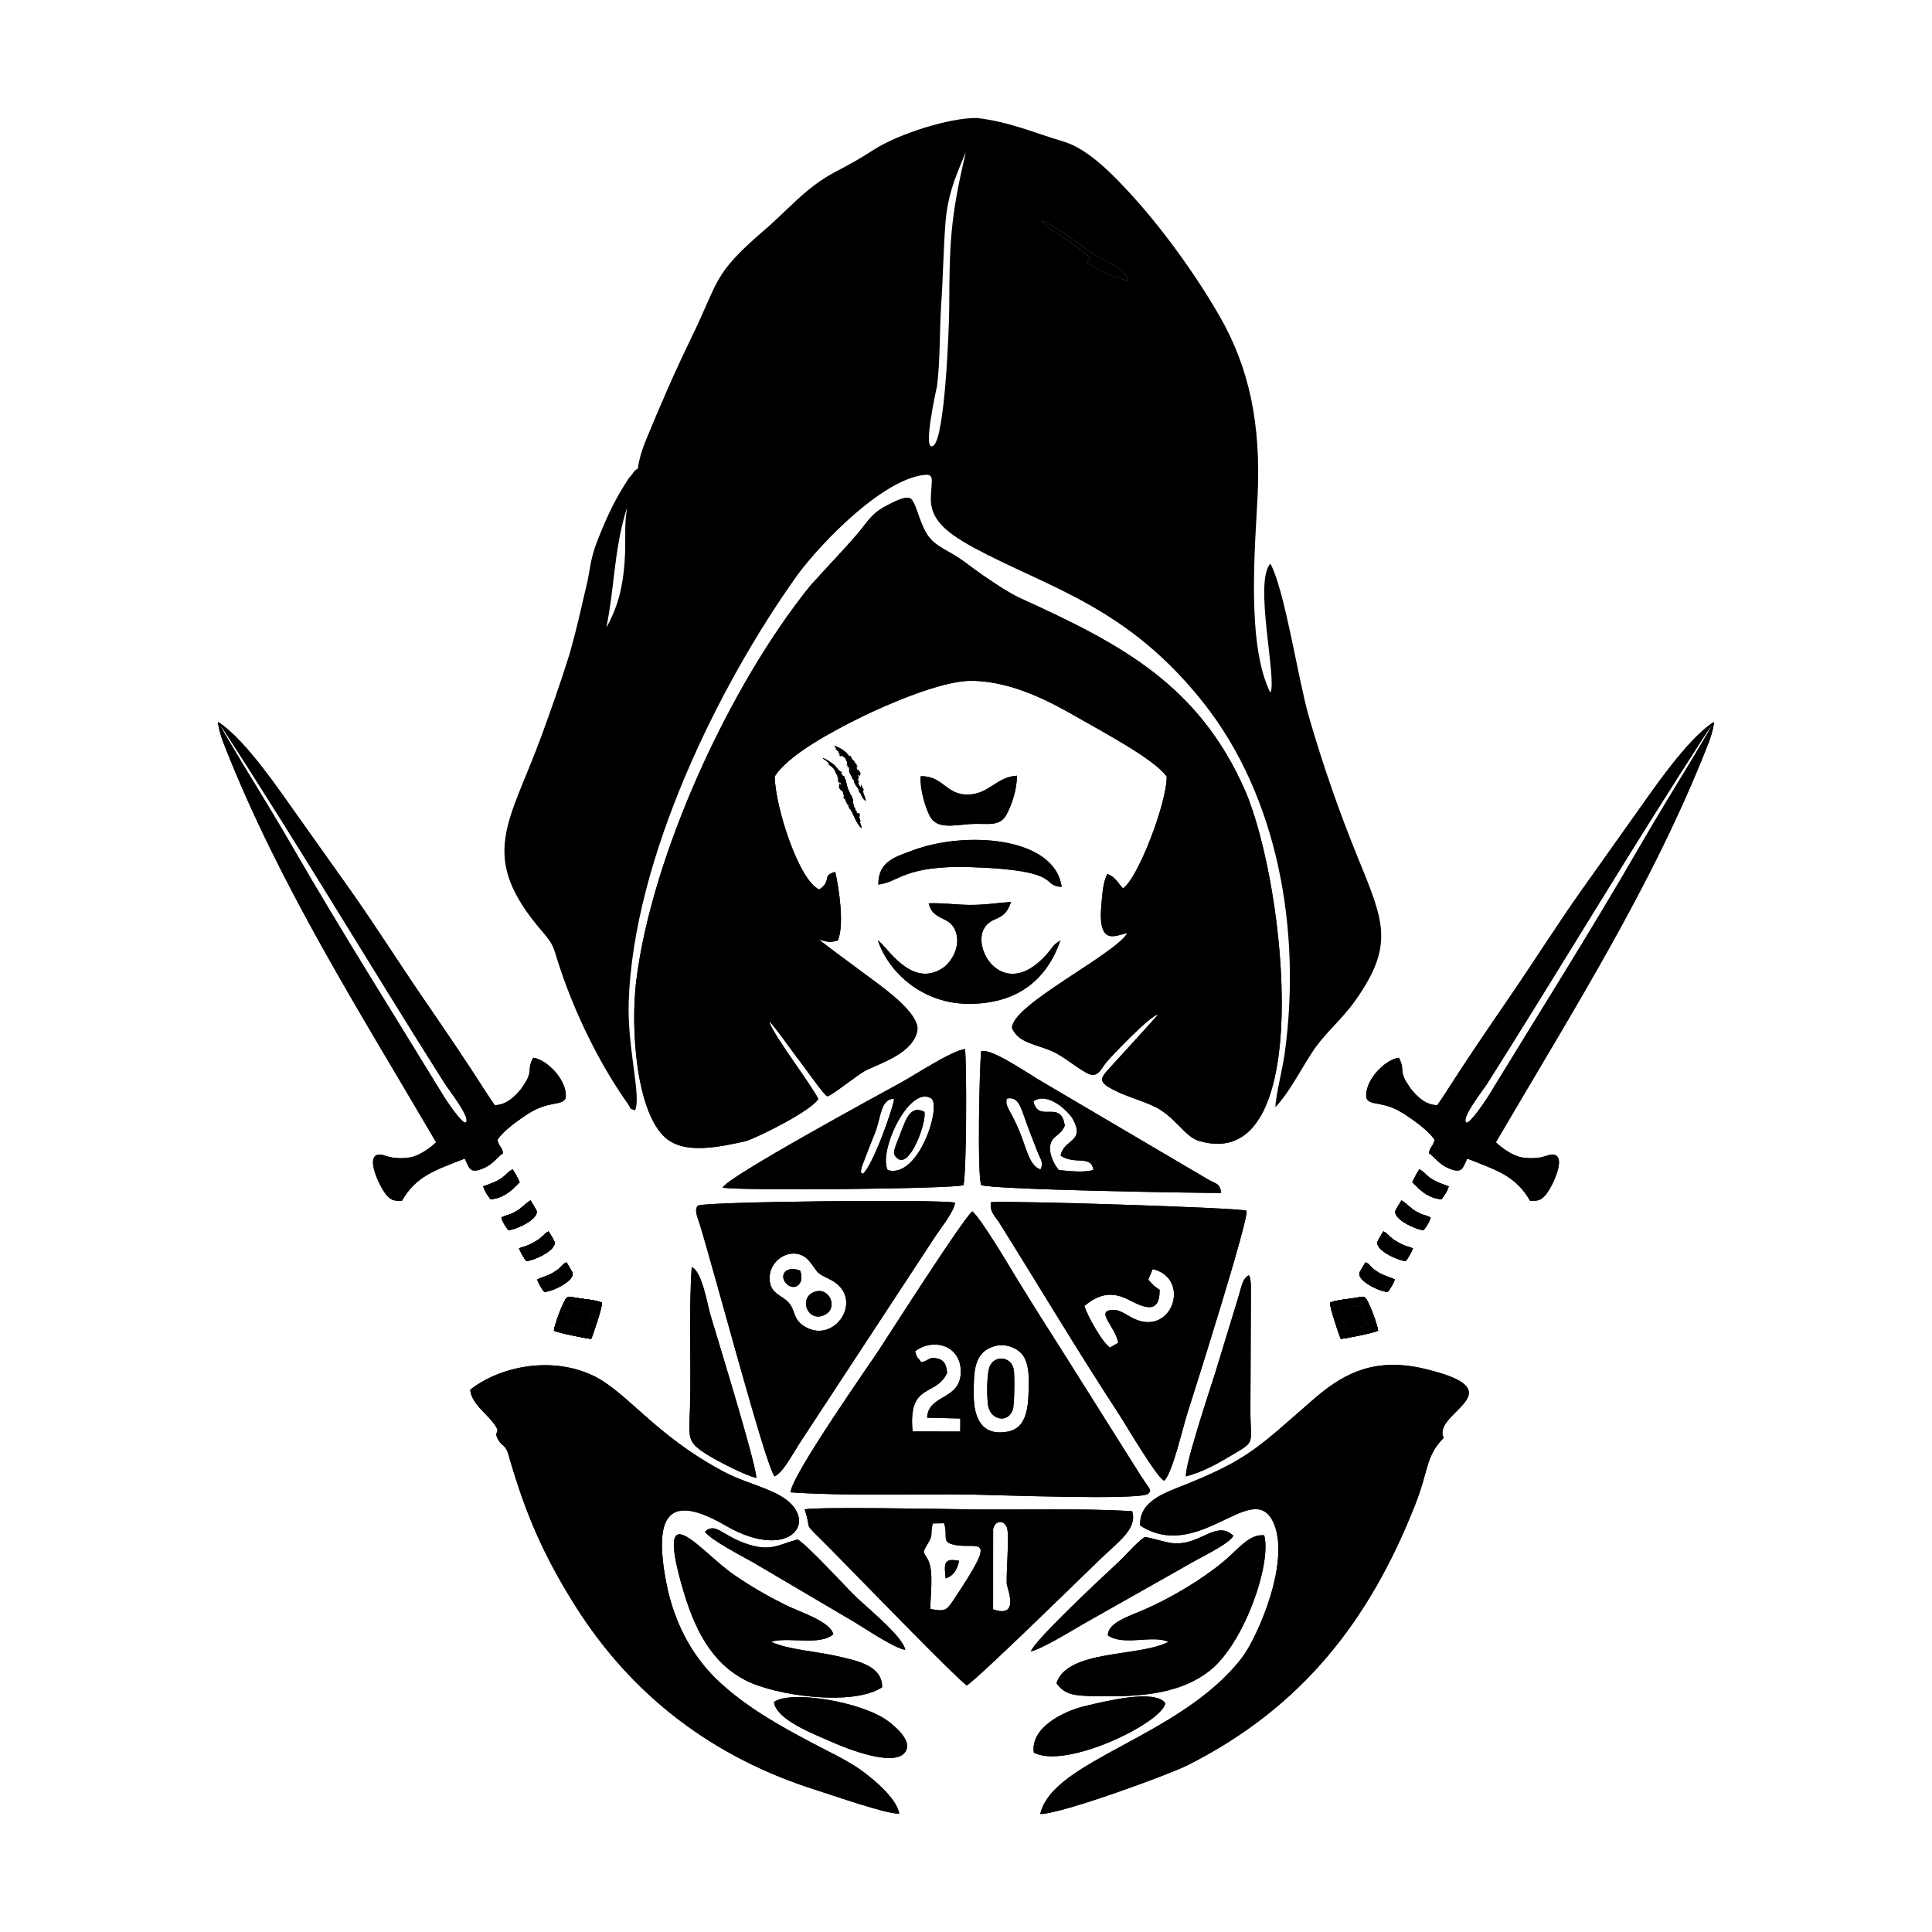 <?xml version="1.0" encoding="UTF-8"?>
<!DOCTYPE svg PUBLIC "-//W3C//DTD SVG 1.1//EN" "http://www.w3.org/Graphics/SVG/1.1/DTD/svg11.dtd">
<!-- Creator: CorelDRAW 2020 (64-Bit) -->
<svg xmlns="http://www.w3.org/2000/svg" xml:space="preserve" width="4in" height="4in" version="1.1" style="shape-rendering:geometricPrecision; text-rendering:geometricPrecision; image-rendering:optimizeQuality; fill-rule:evenodd; clip-rule:evenodd"
viewBox="0 0 4000 4000"
 xmlns:xlink="http://www.w3.org/1999/xlink"
 xmlns:xodm="http://www.corel.com/coreldraw/odm/2003">
 <defs>
  <style type="text/css">
   <![CDATA[
    .fil0 {fill:black}
   ]]>
  </style>
 </defs>
 <g id="Layer_x0020_1">
  <g id="_3067944180912">
   <path class="fil0" d="M1703.8 1570.43l0 0.44c1.21,0.03 0.75,0.35 1.5,0.74 0.69,0.35 1.07,0.26 1.64,0.83 0.18,0.18 -0.06,0.03 0.33,0.33l1.46 1c0.87,0.89 1.68,1.24 2.56,2.14l1.31 0.93c0.79,0.5 1.37,1.3 2.06,1.96l1.89 1.9c0.43,0.43 0.9,0.72 1.13,1.35 -1.38,-0.03 -0.59,-0.14 -1.06,-0.29 -0.59,-0.19 -0.44,-0.15 -1.18,-0.15 0,0.35 -0.06,0.72 0.06,1.06 0.14,0.44 0.28,0.5 0.69,0.65l3.43 2.15c0.04,0.03 0.1,0.06 0.14,0.08 1.25,0.74 6.51,5.94 7.14,6.94l4.33 9.07c0.03,0.06 0.06,0.11 0.07,0.17l1.35 2.22c0.03,0.06 0.04,0.11 0.07,0.15 0.26,0.57 0.44,0.97 1.04,1.19l-0.44 1.78c0.65,0.03 0.3,-0.01 0.75,0.15 0.38,0.14 -0.19,0.02 0.6,0.31l0 0.44c-1.08,0.39 0.18,0.06 -0.9,0.44l0 0.44c0.39,0.14 0.24,0.09 0.44,0.24l1.22 1.69c0.1,0.28 0.07,0.08 0.14,0.56 0.2,1.53 -0.59,1.02 -0.41,2.37 0.08,0.65 0.51,1.04 0.44,2.54 -0.07,1.29 0.15,0.83 -0.48,1.1l0 1.33 2.54 1.04c0.04,0.03 0.09,0.06 0.14,0.08l0.87 0.47c0.1,0.07 0.52,0.43 0.63,0.47 0.47,0.24 0.35,0.1 0.86,0.28l0.62 0.26c0.03,0.02 0.1,0.06 0.15,0.07 -0.03,0.06 -0.08,0.07 -0.1,0.15l-0.17 0.3c-0.06,0.15 -0.11,0.06 -0.13,0.44 0,0.38 0.06,0.28 0.13,0.44 0.02,0.06 0.04,0.11 0.07,0.15l0.43 0.71c0.5,0.67 0.63,0.03 0.65,1.37l-2.02 -0.44c-0.01,-0.04 -0.04,-0.11 -0.07,-0.17 -0.02,-0.04 -0.04,-0.1 -0.07,-0.14 -0.03,-0.07 -0.11,-0.25 -0.15,-0.29 -0.42,-0.72 -1.01,-0.94 -1.28,-1.64l-0.89 0c-0.15,0.59 0.08,0.25 -0.44,0.44l0 0.91c0.83,0.29 0.07,0 0.67,0.43 0.6,0.46 -0.17,0.15 0.67,0.46l0 1.78c-0.57,0.22 -0.81,0.63 -1.07,1.18 -0.03,0.06 -0.11,0.25 -0.14,0.3 -0.24,0.71 0.07,1.44 0.21,1.99l0.71 2.19c0.01,0.06 0.04,0.11 0.07,0.15l2.46 3.35c0.06,0.06 0.19,0.21 0.33,0.35l4.03 3.13c0.35,0.28 0.09,0.17 0.56,0.33l0 2.68c0.65,0.26 0.41,-0.18 0.47,1.09 0.03,1 -0.03,2.72 1.76,3.38l0 0.89c-0.51,0.21 -0.54,-0.09 -0.33,0.74 0.01,0.04 0.06,0.11 0.07,0.15l0.18 0.31c0.02,0.04 0.07,0.1 0.08,0.15 -0.83,0.3 -0.07,0 -0.67,0.44 -0.6,0.44 0.17,0.15 -0.67,0.44l0 1.35c0.54,0.22 0.67,0.72 1.08,1.36l1.14 1.54c0.67,0.64 1.41,1.71 2.25,2.01l0 2.68c0.8,0.29 0.8,0.94 1.04,1.63l0.36 0.76c0.03,0.04 0.06,0.1 0.08,0.14 0.03,0.06 0.04,0.11 0.07,0.15l1.19 2.39c0.03,0.04 0.06,0.1 0.07,0.15l0.46 0.87c0.44,0.65 0.71,0.42 0.74,1.5 1.13,0.03 1.24,0.97 2.24,1.35l0 1.79c-0.61,0.24 -0.28,0.64 -0.89,0.89l0 0.44c1.96,0.04 -0.17,0.4 1.78,0.44 0.04,1.28 0.13,0.6 0.29,1.07l0.39 1.18c0.39,0.91 0.64,0.5 0.67,1.78 0.6,0.01 0.31,-0.06 0.75,0.14 0.09,0.04 0.19,0.11 0.28,0.17 0.06,0.04 0.18,0.18 0.24,0.22l1.13 2c0.03,0.04 0.07,0.08 0.1,0.13l0.8 1.21c0.02,0.06 0.04,0.11 0.07,0.15 0.01,0.06 0.04,0.11 0.07,0.15l0.97 1.94 0.14 0.29 1.35 2.68c0.9,1.82 0.03,0.61 1.47,3l1.74 3.85c0.03,0.07 0.11,0.25 0.14,0.32l1.64 3.72c0.03,0.04 0.06,0.1 0.09,0.14 0.01,0.06 0.04,0.11 0.07,0.15l0.22 0.44c0.03,0.06 0.06,0.11 0.08,0.15 0.01,0.04 0.04,0.09 0.07,0.15l0.15 0.29 0.14 0.31c0.03,0.04 0.06,0.1 0.08,0.14l0.37 0.75c0.02,0.04 0.04,0.1 0.07,0.15l1.39 2.4c0.03,0.04 0.07,0.1 0.1,0.14 0.03,0.03 0.06,0.1 0.08,0.13l1.78 3.6c0.42,0.82 1.11,1.26 1.5,2.07l2.76 4.18c0.71,1.13 2.01,2.11 2.97,3.06 0.47,0.44 0.68,0.54 0.89,1.11l0.44 0c0.25,-0.68 0.54,-0.83 0.47,-1.78l-2.04 -6.25c-0.33,-0.82 -0.2,-1.35 -0.76,-2.14 -0.47,-0.67 0.22,0.5 -0.18,-0.28l-0.33 -1c-0.15,-0.42 -0.39,-0.72 -0.3,-1.28 0.18,-1.08 -0.24,-0.4 0.47,-0.68 0.29,-0.71 -0.28,-0.46 2.24,-0.46 -0.28,-0.76 -1.02,-1.06 -1.89,-1.68 -0.86,-0.63 0.15,-0.21 -0.79,-0.54l0.44 -3.14 -1.18 -1.04c-0.33,-0.74 0.11,-0.91 -0.61,-1.2l0 -0.89c0.64,-0.25 0.26,0 0.44,-0.68l0.49 -2.01c-0.03,-1.32 0.01,-0.68 -0.47,-0.89l0 -0.44c1.07,-0.39 -0.18,-0.06 0.89,-0.44l0 -1.33c-0.11,-0.04 -0.68,-0.18 -1.26,-1.2l-0.43 -0.69c-0.62,-0.87 -0.19,0.15 -0.54,-0.81l-2.24 0c-0.24,0.6 0.14,0.29 -0.33,0.28 -0.74,-0.03 -1.29,-0.94 -1.9,-1.17l0 -3.13c-0.86,-0.32 0.01,0 -0.6,-0.29 -0.17,-0.08 -0.42,-0.2 -0.6,-0.31l-1.22 -1.47c-0.25,-0.65 0.39,-1.13 -0.1,-2.11l-1.29 -2.96c-0.01,-0.03 -0.42,-0.47 -0.43,-0.47 -0.03,-0.04 -0.07,-0.09 -0.11,-0.13l-1.02 -0.76 0 -3.13c-0.65,-0.26 -0.18,-0.68 -1.06,-2.53l-0.72 -2.18c-0.32,-0.8 0.41,-0.3 -0.46,-0.65l0 -8.5c-0.53,-0.01 -0.33,0.09 -0.76,-0.14 -0.5,-0.25 -0.58,-0.72 -0.8,-1.19 -0.03,-0.04 -0.06,-0.11 -0.07,-0.15 -0.5,-0.99 -0.85,-1.99 -0.52,-3.13 0.25,-0.89 -0.03,0.32 0.36,-0.75 -0.87,-0.32 -0.44,-0.43 -1.35,-0.44 -0.02,-1.11 -0.26,-0.82 -0.72,-1.52l-1.01 -1.67c-0.1,-0.28 -0.07,-0.35 -0.19,-0.7l-1.1 -1.8c-0.02,-0.06 -0.04,-0.11 -0.06,-0.17l-1.46 -3.24c-0.03,-0.04 -0.06,-0.11 -0.08,-0.15l-0.89 -2.24c-0.35,-0.53 -0.83,-1.02 -1.04,-1.64 -0.33,-1.03 -0.22,-1.28 -0.75,-2.39l-0.24 -0.64c-0.09,-0.28 -0.15,-0.47 -0.22,-0.68l-0.78 -2.81c-0.01,-0.06 -0.04,-0.11 -0.06,-0.17l-0.24 -0.65c-0.01,-0.07 -0.03,-0.13 -0.04,-0.18 -0.02,-0.07 -0.02,-0.13 -0.03,-0.19 -0.07,-0.38 -0.03,-0.36 -0.14,-0.76 -0.01,-0.06 -0.03,-0.11 -0.06,-0.17l-1.65 -6.61c-0.22,-1.63 -0.17,0.22 -0.39,-1.39l-0.81 -3.67c-0.03,-0.07 -0.08,-0.29 -0.11,-0.35 -0.24,-0.75 -0.68,-1.1 -1.06,-1.85l-1.78 -3.14c-0.32,-0.63 0.02,0.29 -0.31,-0.59 0.91,0.03 0.47,0.12 1.35,0.44 -0.02,-0.59 0.06,-0.29 -0.15,-0.74 -0.08,-0.17 -0.42,-0.5 -0.52,-0.59l-0.58 -0.76c-0.13,-0.33 -0.08,-0.21 -0.1,-0.58l-1.78 0c-0.42,-1.02 0.15,0 -0.74,-0.61 -0.36,-0.24 -0.61,-0.41 -0.82,-0.74l-3.36 -5.35 2.68 0c-0.29,-0.8 -0.81,-1.04 -1.19,-1.28l-1.2 -0.81c-0.17,-0.11 -0.42,-0.24 -0.6,-0.32 -2.93,-1.46 -2.43,-1.44 -5.07,-4.08l-2.87 -3.38c-0.04,-0.04 -0.07,-0.09 -0.1,-0.14l-2.63 -3.42c-0.04,-0.04 -0.42,-0.43 -0.43,-0.46 -0.03,-0.04 -0.06,-0.1 -0.08,-0.14 -0.02,-0.04 -0.04,-0.11 -0.06,-0.17 -0.11,-0.33 -0.09,-0.19 -0.1,-0.58l-1.33 0 -0.22 -0.89c-0.02,-0.03 -0.47,-0.5 -0.56,-0.57 -0.49,-0.47 -0.81,-0.79 -1.24,-1.22l-12.91 -8.78c-0.51,-0.25 -0.37,-0.06 -0.86,-0.25l-1.06 -0.74c-0.01,0 -0.44,-0.22 -0.44,-0.22 -0.06,-0.03 -0.25,-0.11 -0.31,-0.15l-2.83 -1.4c-0.17,-0.1 -0.32,-0.17 -0.44,-0.22l-0.75 -0.37c-1.56,-0.75 0.5,0.31 -0.46,-0.21 -0.86,-0.47 -0.39,0.22 -0.72,-0.61l-0.9 0c-0.03,1.32 0.17,0.67 -0.44,0.89z"/>
   <path class="fil0" d="M1703.8 1570.43l0 0.44c1.21,0.03 0.75,0.35 1.5,0.74 0.69,0.35 1.07,0.26 1.64,0.83 0.18,0.18 -0.06,0.03 0.33,0.33l1.46 1c0.87,0.89 1.68,1.24 2.56,2.14l1.31 0.93c0.79,0.5 1.37,1.3 2.06,1.96l1.89 1.9c0.43,0.43 0.9,0.72 1.13,1.35 -1.38,-0.03 -0.59,-0.14 -1.06,-0.29 -0.59,-0.19 -0.44,-0.15 -1.18,-0.15 0,0.35 -0.06,0.72 0.06,1.06 0.14,0.44 0.28,0.5 0.69,0.65l3.43 2.15c0.04,0.03 0.1,0.06 0.14,0.08 1.25,0.74 6.51,5.94 7.14,6.94l4.33 9.07c0.03,0.06 0.06,0.11 0.07,0.17l1.35 2.22c0.03,0.06 0.04,0.11 0.07,0.15 0.26,0.57 0.44,0.97 1.04,1.19l-0.44 1.78c0.65,0.03 0.3,-0.01 0.75,0.15 0.38,0.14 -0.19,0.02 0.6,0.31l0 0.44c-1.08,0.39 0.18,0.06 -0.9,0.44l0 0.44c0.39,0.14 0.24,0.09 0.44,0.24l1.22 1.69c0.1,0.28 0.07,0.08 0.14,0.56 0.2,1.53 -0.59,1.02 -0.41,2.37 0.08,0.65 0.51,1.04 0.44,2.54 -0.07,1.29 0.15,0.83 -0.48,1.1l0 1.33 2.54 1.04c0.04,0.03 0.09,0.06 0.14,0.08l0.87 0.47c0.1,0.07 0.52,0.43 0.63,0.47 0.47,0.24 0.35,0.1 0.86,0.28l0.62 0.26c0.03,0.02 0.1,0.06 0.15,0.07 -0.03,0.06 -0.08,0.07 -0.1,0.15l-0.17 0.3c-0.06,0.15 -0.11,0.06 -0.13,0.44 0,0.38 0.06,0.28 0.13,0.44 0.02,0.06 0.04,0.11 0.07,0.15l0.43 0.71c0.5,0.67 0.63,0.03 0.65,1.37l-2.02 -0.44c-0.01,-0.04 -0.04,-0.11 -0.07,-0.17 -0.02,-0.04 -0.04,-0.1 -0.07,-0.14 -0.03,-0.07 -0.11,-0.25 -0.15,-0.29 -0.42,-0.72 -1.01,-0.94 -1.28,-1.64l-0.89 0c-0.15,0.59 0.08,0.25 -0.44,0.44l0 0.91c0.83,0.29 0.07,0 0.67,0.43 0.6,0.46 -0.17,0.15 0.67,0.46l0 1.78c-0.57,0.22 -0.81,0.63 -1.07,1.18 -0.03,0.06 -0.11,0.25 -0.14,0.3 -0.24,0.71 0.07,1.44 0.21,1.99l0.71 2.19c0.01,0.06 0.04,0.11 0.07,0.15l2.46 3.35c0.06,0.06 0.19,0.21 0.33,0.35l4.03 3.13c0.35,0.28 0.09,0.17 0.56,0.33l0 2.68c0.65,0.26 0.41,-0.18 0.47,1.09 0.03,1 -0.03,2.72 1.76,3.38l0 0.89c-0.51,0.21 -0.54,-0.09 -0.33,0.74 0.01,0.04 0.06,0.11 0.07,0.15l0.18 0.31c0.02,0.04 0.07,0.1 0.08,0.15 -0.83,0.3 -0.07,0 -0.67,0.44 -0.6,0.44 0.17,0.15 -0.67,0.44l0 1.35c0.54,0.22 0.67,0.72 1.08,1.36l1.14 1.54c0.67,0.64 1.41,1.71 2.25,2.01l0 2.68c0.8,0.29 0.8,0.94 1.04,1.63l0.36 0.76c0.03,0.04 0.06,0.1 0.08,0.14 0.03,0.06 0.04,0.11 0.07,0.15l1.19 2.39c0.03,0.04 0.06,0.1 0.07,0.15l0.46 0.87c0.44,0.65 0.71,0.42 0.74,1.5 1.13,0.03 1.24,0.97 2.24,1.35l0 1.79c-0.61,0.24 -0.28,0.64 -0.89,0.89l0 0.44c1.96,0.04 -0.17,0.4 1.78,0.44 0.04,1.28 0.13,0.6 0.29,1.07l0.39 1.18c0.39,0.91 0.64,0.5 0.67,1.78 0.6,0.01 0.31,-0.06 0.75,0.14 0.09,0.04 0.19,0.11 0.28,0.17 0.06,0.04 0.18,0.18 0.24,0.22l1.13 2c0.03,0.04 0.07,0.08 0.1,0.13l0.8 1.21c0.02,0.06 0.04,0.11 0.07,0.15 0.01,0.06 0.04,0.11 0.07,0.15l0.97 1.94 0.14 0.29 1.35 2.68c0.9,1.82 0.03,0.61 1.47,3l1.74 3.85c0.03,0.07 0.11,0.25 0.14,0.32l1.64 3.72c0.03,0.04 0.06,0.1 0.09,0.14 0.01,0.06 0.04,0.11 0.07,0.15l0.22 0.44c0.03,0.06 0.06,0.11 0.08,0.15 0.01,0.04 0.04,0.09 0.07,0.15l0.15 0.29 0.14 0.31c0.03,0.04 0.06,0.1 0.08,0.14l0.37 0.75c0.02,0.04 0.04,0.1 0.07,0.15l1.39 2.4c0.03,0.04 0.07,0.1 0.1,0.14 0.03,0.03 0.06,0.1 0.08,0.13l1.78 3.6c0.42,0.82 1.11,1.26 1.5,2.07l2.76 4.18c0.71,1.13 2.01,2.11 2.97,3.06 0.47,0.44 0.68,0.54 0.89,1.11l0.44 0c0.25,-0.68 0.54,-0.83 0.47,-1.78l-2.04 -6.25c-0.33,-0.82 -0.2,-1.35 -0.76,-2.14 -0.47,-0.67 0.22,0.5 -0.18,-0.28l-0.33 -1c-0.15,-0.42 -0.39,-0.72 -0.3,-1.28 0.18,-1.08 -0.24,-0.4 0.47,-0.68 0.29,-0.71 -0.28,-0.46 2.24,-0.46 -0.28,-0.76 -1.02,-1.06 -1.89,-1.68 -0.86,-0.63 0.15,-0.21 -0.79,-0.54l0.44 -3.14 -1.18 -1.04c-0.33,-0.74 0.11,-0.91 -0.61,-1.2l0 -0.89c0.64,-0.25 0.26,0 0.44,-0.68l0.49 -2.01c-0.03,-1.32 0.01,-0.68 -0.47,-0.89l0 -0.44c1.07,-0.39 -0.18,-0.06 0.89,-0.44l0 -1.33c-0.11,-0.04 -0.68,-0.18 -1.26,-1.2l-0.43 -0.69c-0.62,-0.87 -0.19,0.15 -0.54,-0.81l-2.24 0c-0.24,0.6 0.14,0.29 -0.33,0.28 -0.74,-0.03 -1.29,-0.94 -1.9,-1.17l0 -3.13c-0.86,-0.32 0.01,0 -0.6,-0.29 -0.17,-0.08 -0.42,-0.2 -0.6,-0.31l-1.22 -1.47c-0.25,-0.65 0.39,-1.13 -0.1,-2.11l-1.29 -2.96c-0.01,-0.03 -0.42,-0.47 -0.43,-0.47 -0.03,-0.04 -0.07,-0.09 -0.11,-0.13l-1.02 -0.76 0 -3.13c-0.65,-0.26 -0.18,-0.68 -1.06,-2.53l-0.72 -2.18c-0.32,-0.8 0.41,-0.3 -0.46,-0.65l0 -8.5c-0.53,-0.01 -0.33,0.09 -0.76,-0.14 -0.5,-0.25 -0.58,-0.72 -0.8,-1.19 -0.03,-0.04 -0.06,-0.11 -0.07,-0.15 -0.5,-0.99 -0.85,-1.99 -0.52,-3.13 0.25,-0.89 -0.03,0.32 0.36,-0.75 -0.87,-0.32 -0.44,-0.43 -1.35,-0.44 -0.02,-1.11 -0.26,-0.82 -0.72,-1.52l-1.01 -1.67c-0.1,-0.28 -0.07,-0.35 -0.19,-0.7l-1.1 -1.8c-0.02,-0.06 -0.04,-0.11 -0.06,-0.17l-1.46 -3.24c-0.03,-0.04 -0.06,-0.11 -0.08,-0.15l-0.89 -2.24c-0.35,-0.53 -0.83,-1.02 -1.04,-1.64 -0.33,-1.03 -0.22,-1.28 -0.75,-2.39l-0.24 -0.64c-0.09,-0.28 -0.15,-0.47 -0.22,-0.68l-0.78 -2.81c-0.01,-0.06 -0.04,-0.11 -0.06,-0.17l-0.24 -0.65c-0.01,-0.07 -0.03,-0.13 -0.04,-0.18 -0.02,-0.07 -0.02,-0.13 -0.03,-0.19 -0.07,-0.38 -0.03,-0.36 -0.14,-0.76 -0.01,-0.06 -0.03,-0.11 -0.06,-0.17l-1.65 -6.61c-0.22,-1.63 -0.17,0.22 -0.39,-1.39l-0.81 -3.67c-0.03,-0.07 -0.08,-0.29 -0.11,-0.35 -0.24,-0.75 -0.68,-1.1 -1.06,-1.85l-1.78 -3.14c-0.32,-0.63 0.02,0.29 -0.31,-0.59 0.91,0.03 0.47,0.12 1.35,0.44 -0.02,-0.59 0.06,-0.29 -0.15,-0.74 -0.08,-0.17 -0.42,-0.5 -0.52,-0.59l-0.58 -0.76c-0.13,-0.33 -0.08,-0.21 -0.1,-0.58l-1.78 0c-0.42,-1.02 0.15,0 -0.74,-0.61 -0.36,-0.24 -0.61,-0.41 -0.82,-0.74l-3.36 -5.35 2.68 0c-0.29,-0.8 -0.81,-1.04 -1.19,-1.28l-1.2 -0.81c-0.17,-0.11 -0.42,-0.24 -0.6,-0.32 -2.93,-1.46 -2.43,-1.44 -5.07,-4.08l-2.87 -3.38c-0.04,-0.04 -0.07,-0.09 -0.1,-0.14l-2.63 -3.42c-0.04,-0.04 -0.42,-0.43 -0.43,-0.46 -0.03,-0.04 -0.06,-0.1 -0.08,-0.14 -0.02,-0.04 -0.04,-0.11 -0.06,-0.17 -0.11,-0.33 -0.09,-0.19 -0.1,-0.58l-1.33 0 -0.22 -0.89c-0.02,-0.03 -0.47,-0.5 -0.56,-0.57 -0.49,-0.47 -0.81,-0.79 -1.24,-1.22l-12.91 -8.78c-0.51,-0.25 -0.37,-0.06 -0.86,-0.25l-1.06 -0.74c-0.01,0 -0.44,-0.22 -0.44,-0.22 -0.06,-0.03 -0.25,-0.11 -0.31,-0.15l-2.83 -1.4c-0.17,-0.1 -0.32,-0.17 -0.44,-0.22l-0.75 -0.37c-1.56,-0.75 0.5,0.31 -0.46,-0.21 -0.86,-0.47 -0.39,0.22 -0.72,-0.61l-0.9 0c-0.03,1.32 0.17,0.67 -0.44,0.89z"/>
   <path class="fil0" d="M1738.62 1563.32l-0.44 1.79c0.72,0.01 3.78,1.25 4.47,-0.44l1.33 0c0.04,0.1 0.09,0.58 1.06,1.18l2.22 1.57c1.04,0.61 3.58,3.22 4.06,4.22 0.52,1.13 0.06,1.48 0.56,3.01 0.2,0.6 0.17,0.44 0.17,1.18l1.33 0c0,0.43 -0.04,0.89 0.04,1.31 0.28,1.31 0.08,-0.33 0.36,0.97 0.2,0.93 -0.12,1.53 0.21,2.5 0.06,0.15 0.93,0.97 -0.5,2.26 -0.51,0.47 -0.56,0.54 -0.56,1.46l2.24 0 0 1.79c-1.07,0.39 0.18,0.06 -0.9,0.44l0 0.89c0.42,0.02 0.29,0.03 0.57,0.1l2.28 0.87c0.04,0.02 0.1,0.04 0.14,0.07l1.49 1.19c-1.07,0.39 0.18,0.06 -0.89,0.44l0 1.35c0.67,0.26 0.32,-0.48 0.49,0.87l-0.2 1.65c-0.47,1.39 -0.1,2.72 0.21,4.13l1.67 3.92c0.04,0.09 0.1,0.21 0.14,0.3 0.03,0.04 0.06,0.1 0.08,0.15l0.29 0.6c0.03,0.04 0.06,0.1 0.07,0.14l1.36 2.24c0.02,0.04 0.04,0.1 0.07,0.15l0.14 0.31c0.02,0.04 0.04,0.09 0.07,0.15l0.33 0.57c0.01,0.04 0.07,0.08 0.09,0.13 0.08,0.11 0.28,0.36 0.29,0.37 0.29,0.42 0.24,0.67 0.7,0.86l-0.44 1.78c0.53,0.2 0.9,0.58 1.19,1.06l2.5 3.75c0.37,0.4 0.02,-0.15 0.44,0.44 0.54,0.72 0.74,2.43 1.68,2.8l0 0.44c-1.08,0.39 0.18,0.06 -0.9,0.44l0 1.79 2.15 1.65 0.5 2.18c0.15,0.85 0.32,1.18 1.04,1.86 0.36,0.35 0.1,0.01 0.44,0.46l1.75 2.49c0.21,0.35 0,0.08 0.26,0.41l1.53 1.82c0.03,0.04 0.06,0.09 0.08,0.14 0.03,0.04 0.07,0.09 0.09,0.14l1.83 3.29c1.15,2.24 -0.03,3.31 1.47,5.02 0.22,0.25 0.21,0.19 0.46,0.43l3.09 4.29c0.03,0.06 0.03,0.13 0.06,0.18l0.42 1.37c0.09,0.54 0.01,0.41 0.18,0.93 0.02,0.07 0.1,0.26 0.13,0.33l2.96 5.08c1.06,1.33 0.22,0.92 3.57,4.03l1.08 0.7c0.63,0.42 0.39,0.15 0.6,0.75l0.44 0c0.17,-0.58 -0.08,-0.25 0.46,-0.44l-0.75 -1.94c-1.52,-4.15 -0.82,-4.32 -1.2,-5.52 -0.43,-1.32 -0.24,-1.44 -0.53,-1.93 -0.01,-0.03 -0.39,-0.42 -0.43,-0.46l-0.93 -1.3c-0.03,-0.04 -0.07,-0.08 -0.1,-0.13 -0.69,-0.92 -0.33,-0.65 -0.65,-1.81 -0.01,-0.06 -0.04,-0.11 -0.06,-0.17 -0.28,-0.87 -0.15,-1.44 -0.33,-2.36l-0.82 -3.19c-0.26,-0.47 -0.4,-0.68 -0.92,-0.87l0 -0.44c0.53,-0.2 0.76,-0.53 1.11,-0.89 0.46,-0.47 0.54,-0.69 1.12,-0.9l0 -0.89c-0.74,-0.26 -0.94,-0.96 -1.19,-1.5 -0.08,-0.17 -0.19,-0.42 -0.31,-0.58l-1.71 -2.99c-0.03,-0.04 -0.06,-0.09 -0.07,-0.15 -0.03,-0.04 -0.06,-0.09 -0.08,-0.14 -0.02,-0.06 -0.06,-0.1 -0.07,-0.15l-1.42 -4.18c-0.01,-0.03 -0.06,-0.09 -0.07,-0.14l-0.46 0c-0.01,0.04 -0.07,0.06 -0.07,0.14 -0.02,0.07 -0.07,0.11 -0.09,0.14 -0.62,1.33 -0.29,3.61 -0.29,5.08 -0.98,-0.36 -0.71,-0.85 -1.33,-1.57 -0.39,-0.44 -0.11,0.02 -0.56,-0.56l-1.97 -2.96c-0.24,-0.46 -0.1,-0.33 -0.26,-0.85l-0.18 -0.49c-0.39,-0.85 -0.92,-1.36 -1.03,-2.32 -0.09,-0.75 0.19,-1.28 -0.47,-1.54l0 -0.46c1.41,-0.03 1.78,-0.44 1.78,-1.78l-1.78 0c0.24,-0.59 -0.46,-0.41 0.89,-0.44l0 -0.91c-1.08,-0.39 -1.58,-1.78 -1.19,-2.97 0.02,-0.07 0.11,-0.25 0.13,-0.32l0.46 -1.35c0.03,-0.06 0.11,-0.24 0.14,-0.29 0.33,-0.63 0.38,-0.68 0.92,-0.87l0 -1.35 -0.93 -0.4c-0.07,-0.01 -0.13,-0.03 -0.18,-0.04l-1.13 -0.89c1.97,-0.04 -0.17,-0.41 1.79,-0.44l0 -0.9c-0.74,-0.26 -0.8,-0.44 -1.79,-0.44l0 -0.89 2.24 -0.9c0.02,0.61 -0.06,0.3 0.15,0.75l0.74 0.82c0.44,0.26 0.85,0.22 1.35,0.22 -0.03,-1.36 -0.39,-0.71 -0.18,-1.52l0.15 -0.5c0.13,-0.37 -0.01,-0.1 0.18,-0.51l1.19 -1.06 0 -1.78c-0.56,-0.22 -0.37,-0.87 -0.98,-1.69l-0.43 -0.68c-0.03,-0.06 -0.06,-0.11 -0.09,-0.15l-2.89 -4.04c-0.81,-1.21 -1.2,-0.78 -2.53,-1.04 -0.7,-0.14 -0.44,0.17 -0.68,-0.44l-0.46 -2.68c1.09,-0.39 -0.17,-0.06 0.91,-0.44l0 -0.44c-0.65,-0.01 -0.29,0.02 -0.75,-0.15 -0.37,-0.12 0.2,-0.01 -0.6,-0.29l0 -0.9c0.63,-0.24 0.2,-0.36 0,-0.89 0.2,0 0.47,-0.01 0.65,0.02 0.96,0.15 0.47,0.12 0.7,0.21l1.33 0.22 0 -0.89c-0.76,-0.28 -1.33,-1.01 -2.24,-1.35l0 -2.68c-0.78,-0.28 -1.94,-1.54 -2.43,-2.25l-1.43 -1.93c-0.54,-1.11 -0.47,-1.65 -1.39,-2.64 -0.08,-0.08 -0.28,-0.33 -0.31,-0.36 -0.03,-0.04 -0.06,-0.09 -0.08,-0.14l-2.63 -2.51c-0.72,-0.75 -1.08,-1.02 -2.01,-1.35 0.03,-0.06 0.08,-0.18 0.1,-0.14 0.06,0.14 0.35,-0.63 0.09,-1.36l-0.35 -1.01c-0.06,-0.08 -0.52,-0.65 -0.58,-0.76l-0.44 -0.89c-0.03,-0.07 -0.11,-0.25 -0.15,-0.31l-0.24 -0.41c-0.17,-0.24 -0.39,-0.41 -0.56,-0.59 -0.54,-0.57 -0.31,-0.11 -0.56,-0.78l-2.68 0 -0.29 -0.61c-0.65,-1.33 -1.87,-2.07 -2.85,-3.18 -1.06,-1.24 -0.29,-0.74 -2.56,-3.03 -0.14,-0.14 -0.25,-0.25 -0.33,-0.33 -0.28,-0.28 -0.18,-0.22 -0.44,-0.46 -0.07,-0.06 -0.28,-0.21 -0.39,-0.28l-4.91 -3.82c-0.03,-0.03 -0.1,-0.04 -0.14,-0.07l-2.68 -2.01c-0.03,-0.03 -0.43,-0.22 -0.44,-0.22l-3.14 -1.79c-0.04,-0.01 -0.09,-0.04 -0.15,-0.07 -0.04,-0.02 -0.09,-0.06 -0.14,-0.07l-3.83 -2c-0.06,-0.02 -0.11,-0.03 -0.17,-0.06 -0.06,-0.02 -0.11,-0.03 -0.17,-0.06l-4.96 -1.97c-1.06,-0.36 -1.14,-0.54 -2.36,-0.54 0,1.29 0.4,1.53 1.24,2.35 0.64,0.63 1.06,1.38 1.9,1.68l0 2.24c-0.65,0.26 -0.87,0.79 -0.9,1.79 1.51,-0.56 1.25,-0.46 3.14,-0.46 -0.18,0.51 -0.37,0.71 -0.9,0.9l4.03 3.13c-0.61,0.25 -0.28,0.64 -0.89,0.89l0 0.46c0.76,0.28 0.08,-0.07 0.67,0.43l1.86 2.39c0.03,0.04 0.06,0.1 0.08,0.15l0.24 0.43c0.36,0.76 0.28,1.48 0.28,2.4zm0 0c0.54,0.14 0.3,-0.1 0.44,0.44 -0.59,-0.15 -0.25,0.08 -0.44,-0.44zm43.8 67.06c0.54,0.14 0.31,-0.1 0.44,0.44 -0.57,-0.15 -0.24,0.08 -0.44,-0.44z"/>
   <path class="fil0" d="M1738.62 1563.32l-0.44 1.79c0.72,0.01 3.78,1.25 4.47,-0.44l1.33 0c0.04,0.1 0.09,0.58 1.06,1.18l2.22 1.57c1.04,0.61 3.58,3.22 4.06,4.22 0.52,1.13 0.06,1.48 0.56,3.01 0.2,0.6 0.17,0.44 0.17,1.18l1.33 0c0,0.43 -0.04,0.89 0.04,1.31 0.28,1.31 0.08,-0.33 0.36,0.97 0.2,0.93 -0.12,1.53 0.21,2.5 0.06,0.15 0.93,0.97 -0.5,2.26 -0.51,0.47 -0.56,0.54 -0.56,1.46l2.24 0 0 1.79c-1.07,0.39 0.18,0.06 -0.9,0.44l0 0.89c0.42,0.02 0.29,0.03 0.57,0.1l2.28 0.87c0.04,0.02 0.1,0.04 0.14,0.07l1.49 1.19c-1.07,0.39 0.18,0.06 -0.89,0.44l0 1.35c0.67,0.26 0.32,-0.48 0.49,0.87l-0.2 1.65c-0.47,1.39 -0.1,2.72 0.21,4.13l1.67 3.92c0.04,0.09 0.1,0.21 0.14,0.3 0.03,0.04 0.06,0.1 0.08,0.15l0.29 0.6c0.03,0.04 0.06,0.1 0.07,0.14l1.36 2.24c0.02,0.04 0.04,0.1 0.07,0.15l0.14 0.31c0.02,0.04 0.04,0.09 0.07,0.15l0.33 0.57c0.01,0.04 0.07,0.08 0.09,0.13 0.08,0.11 0.28,0.36 0.29,0.37 0.29,0.42 0.24,0.67 0.7,0.86l-0.44 1.78c0.53,0.2 0.9,0.58 1.19,1.06l2.5 3.75c0.37,0.4 0.02,-0.15 0.44,0.44 0.54,0.72 0.74,2.43 1.68,2.8l0 0.44c-1.08,0.39 0.18,0.06 -0.9,0.44l0 1.79 2.15 1.65 0.5 2.18c0.15,0.85 0.32,1.18 1.04,1.86 0.36,0.35 0.1,0.01 0.44,0.46l1.75 2.49c0.21,0.35 0,0.08 0.26,0.41l1.53 1.82c0.03,0.04 0.06,0.09 0.08,0.14 0.03,0.04 0.07,0.09 0.09,0.14l1.83 3.29c1.15,2.24 -0.03,3.31 1.47,5.02 0.22,0.25 0.21,0.19 0.46,0.43l3.09 4.29c0.03,0.06 0.03,0.13 0.06,0.18l0.42 1.37c0.09,0.54 0.01,0.41 0.18,0.93 0.02,0.07 0.1,0.26 0.13,0.33l2.96 5.08c1.06,1.33 0.22,0.92 3.57,4.03l1.08 0.7c0.63,0.42 0.39,0.15 0.6,0.75l0.44 0c0.17,-0.58 -0.08,-0.25 0.46,-0.44l-0.75 -1.94c-1.52,-4.15 -0.82,-4.32 -1.2,-5.52 -0.43,-1.32 -0.24,-1.44 -0.53,-1.93 -0.01,-0.03 -0.39,-0.42 -0.43,-0.46l-0.93 -1.3c-0.03,-0.04 -0.07,-0.08 -0.1,-0.13 -0.69,-0.92 -0.33,-0.65 -0.65,-1.81 -0.01,-0.06 -0.04,-0.11 -0.06,-0.17 -0.28,-0.87 -0.15,-1.44 -0.33,-2.36l-0.82 -3.19c-0.26,-0.47 -0.4,-0.68 -0.92,-0.87l0 -0.44c0.53,-0.2 0.76,-0.53 1.11,-0.89 0.46,-0.47 0.54,-0.69 1.12,-0.9l0 -0.89c-0.74,-0.26 -0.94,-0.96 -1.19,-1.5 -0.08,-0.17 -0.19,-0.42 -0.31,-0.58l-1.71 -2.99c-0.03,-0.04 -0.06,-0.09 -0.07,-0.15 -0.03,-0.04 -0.06,-0.09 -0.08,-0.14 -0.02,-0.06 -0.06,-0.1 -0.07,-0.15l-1.42 -4.18c-0.01,-0.03 -0.06,-0.09 -0.07,-0.14l-0.46 0c-0.01,0.04 -0.07,0.06 -0.07,0.14 -0.02,0.07 -0.07,0.11 -0.09,0.14 -0.62,1.33 -0.29,3.61 -0.29,5.08 -0.98,-0.36 -0.71,-0.85 -1.33,-1.57 -0.39,-0.44 -0.11,0.02 -0.56,-0.56l-1.97 -2.96c-0.24,-0.46 -0.1,-0.33 -0.26,-0.85l-0.18 -0.49c-0.39,-0.85 -0.92,-1.36 -1.03,-2.32 -0.09,-0.75 0.19,-1.28 -0.47,-1.54l0 -0.46c1.41,-0.03 1.78,-0.44 1.78,-1.78l-1.78 0c0.24,-0.59 -0.46,-0.41 0.89,-0.44l0 -0.91c-1.08,-0.39 -1.58,-1.78 -1.19,-2.97 0.02,-0.07 0.11,-0.25 0.13,-0.32l0.46 -1.35c0.03,-0.06 0.11,-0.24 0.14,-0.29 0.33,-0.63 0.38,-0.68 0.92,-0.87l0 -1.35 -0.93 -0.4c-0.07,-0.01 -0.13,-0.03 -0.18,-0.04l-1.13 -0.89c1.97,-0.04 -0.17,-0.41 1.79,-0.44l0 -0.9c-0.74,-0.26 -0.8,-0.44 -1.79,-0.44l0 -0.89 2.24 -0.9c0.02,0.61 -0.06,0.3 0.15,0.75l0.74 0.82c0.44,0.26 0.85,0.22 1.35,0.22 -0.03,-1.36 -0.39,-0.71 -0.18,-1.52l0.15 -0.5c0.13,-0.37 -0.01,-0.1 0.18,-0.51l1.19 -1.06 0 -1.78c-0.56,-0.22 -0.37,-0.87 -0.98,-1.69l-0.43 -0.68c-0.03,-0.06 -0.06,-0.11 -0.09,-0.15l-2.89 -4.04c-0.81,-1.21 -1.2,-0.78 -2.53,-1.04 -0.7,-0.14 -0.44,0.17 -0.68,-0.44l-0.46 -2.68c1.09,-0.39 -0.17,-0.06 0.91,-0.44l0 -0.44c-0.65,-0.01 -0.29,0.02 -0.75,-0.15 -0.37,-0.12 0.2,-0.01 -0.6,-0.29l0 -0.9c0.63,-0.24 0.2,-0.36 0,-0.89 0.2,0 0.47,-0.01 0.65,0.02 0.96,0.15 0.47,0.12 0.7,0.21l1.33 0.22 0 -0.89c-0.76,-0.28 -1.33,-1.01 -2.24,-1.35l0 -2.68c-0.78,-0.28 -1.94,-1.54 -2.43,-2.25l-1.43 -1.93c-0.54,-1.11 -0.47,-1.65 -1.39,-2.64 -0.08,-0.08 -0.28,-0.33 -0.31,-0.36 -0.03,-0.04 -0.06,-0.09 -0.08,-0.14l-2.63 -2.51c-0.72,-0.75 -1.08,-1.02 -2.01,-1.35 0.03,-0.06 0.08,-0.18 0.1,-0.14 0.06,0.14 0.35,-0.63 0.09,-1.36l-0.35 -1.01c-0.06,-0.08 -0.52,-0.65 -0.58,-0.76l-0.44 -0.89c-0.03,-0.07 -0.11,-0.25 -0.15,-0.31l-0.24 -0.41c-0.17,-0.24 -0.39,-0.41 -0.56,-0.59 -0.54,-0.57 -0.31,-0.11 -0.56,-0.78l-2.68 0 -0.29 -0.61c-0.65,-1.33 -1.87,-2.07 -2.85,-3.18 -1.06,-1.24 -0.29,-0.74 -2.56,-3.03 -0.14,-0.14 -0.25,-0.25 -0.33,-0.33 -0.28,-0.28 -0.18,-0.22 -0.44,-0.46 -0.07,-0.06 -0.28,-0.21 -0.39,-0.28l-4.91 -3.82c-0.03,-0.03 -0.1,-0.04 -0.14,-0.07l-2.68 -2.01c-0.03,-0.03 -0.43,-0.22 -0.44,-0.22l-3.14 -1.79c-0.04,-0.01 -0.09,-0.04 -0.15,-0.07 -0.04,-0.02 -0.09,-0.06 -0.14,-0.07l-3.83 -2c-0.06,-0.02 -0.11,-0.03 -0.17,-0.06 -0.06,-0.02 -0.11,-0.03 -0.17,-0.06l-4.96 -1.97c-1.06,-0.36 -1.14,-0.54 -2.36,-0.54 0,1.29 0.4,1.53 1.24,2.35 0.64,0.63 1.06,1.38 1.9,1.68l0 2.24c-0.65,0.26 -0.87,0.79 -0.9,1.79 1.51,-0.56 1.25,-0.46 3.14,-0.46 -0.18,0.51 -0.37,0.71 -0.9,0.9l4.03 3.13c-0.61,0.25 -0.28,0.64 -0.89,0.89l0 0.46c0.76,0.28 0.08,-0.07 0.67,0.43l1.86 2.39c0.03,0.04 0.06,0.1 0.08,0.15l0.24 0.43c0.36,0.76 0.28,1.48 0.28,2.4zm0 0c0.54,0.14 0.3,-0.1 0.44,0.44 -0.59,-0.15 -0.25,0.08 -0.44,-0.44zm43.8 67.06c0.54,0.14 0.31,-0.1 0.44,0.44 -0.57,-0.15 -0.24,0.08 -0.44,-0.44z"/>
   <path class="fil0" d="M1180.63 1349.06l-1.81 6.24c-17.83,56.98 -37.71,113.36 -57.33,167.14 -66.44,182.14 -134.68,249.26 1.76,406.83 25.12,29.01 21.83,32.28 36.43,75.89 32.07,95.86 81.78,197.75 139.03,278.58 12.19,17.22 0.83,9.33 15.89,15.14 13.96,-25.5 -16,-128.83 -12.92,-224.28 9.53,-296.67 186.31,-656.29 349.6,-884.43 50.36,-68.08 177.57,-199.29 264.28,-207.11 16.29,-1.47 13.85,10.11 13.13,22.76 -1.49,24.06 -4.71,40.8 7.71,63.58 15.19,27.92 52.11,49.47 79.39,64.43 155.69,83.82 317.14,120.93 475.64,321 154.47,194.97 203.46,471.43 168.4,726.09 -4.47,32.48 -18.24,85.22 -19.42,111.71 30.1,-32.35 51.14,-75.44 76.14,-113.72 26.17,-40.07 61.09,-67.06 89.74,-107.65 81.07,-114.9 58.93,-163.51 5.43,-294.61 -38.35,-93.97 -72.13,-190.4 -101.94,-293.32 -22.1,-76.21 -49.4,-260.74 -79.57,-316.31 -34.86,36.92 14.32,240.29 0,267.08 -49.82,-98.33 -31.75,-300.8 -26.57,-405.51 7.5,-151.67 -17.54,-268.14 -79.11,-374.89 -54.21,-93.94 -126.18,-190.96 -192.06,-261.22 -26.62,-28.39 -78.8,-84.03 -129.9,-99.18 -60.42,-17.89 -111.21,-40.81 -179.51,-49 -58.22,-0.83 -164.78,33.82 -213.93,65.67 -28.76,18.61 -49.74,30.28 -79.98,46.06 -59.97,31.28 -98,79.02 -148.6,122.07 -106.31,91.53 -91.28,102.9 -149.68,222.19 -33.65,69.14 -64.48,140.22 -93.72,211.33 -11.41,28.42 -14.42,42.25 -18.97,72.28 -3.37,22.36 -11.63,38.96 -17.9,60.08 -8.31,32.44 -4.94,67.09 -6.06,100.3 -0.26,7.46 -0.67,14.86 -1.24,22.29 -3.91,47.54 -12.2,85.29 -34.83,127.71l-2.6 3.97c16.31,-79.21 15.85,-156.44 39.08,-235.3 4.67,-15.7 9.91,-30.24 15.6,-45.54 2.85,-9.43 10.57,-54.1 -9.11,-26.07 -3.03,4.32 -5.72,8.79 -8.49,13.26 -23.4,37.07 -41.5,77.72 -57.17,118.57 -5.24,13.53 -9.04,27.33 -12.07,41.5 -2.42,13.02 -4.39,25.85 -7.08,38.86 -6.32,26.72 -12.39,53.53 -18.72,80.24 -5.33,21.9 -10.92,43.58 -16.94,65.29zm817.63 -1027.67c-30.92,130.37 -32.41,184.19 -33.02,316.29 -0.18,40.91 -8.74,268 -32.65,284.97 -24.61,17.47 6.83,-119.3 7.43,-123.75 6.79,-50.76 5.01,-117.47 8.76,-171.18 3.87,-55.86 4.46,-111.54 8.74,-167.04 4.36,-52.94 17.51,-87.36 37.9,-135.68l3.96 -9.31 -1.12 5.7zm257.7 210.33c-40.78,-34.61 -71.57,-49.74 -88.87,-63.83 -1.96,-1.63 -3.28,-3.03 -5.07,-4.75 -0.6,-0.58 -1.97,-1.19 -2.39,-2.87 -0.44,-1.74 -1.58,-2.02 -2.37,-3.03 26.57,9.18 68.43,41.69 91.89,58.82 46.6,34.03 73.06,29.08 86.11,64.53 -32.71,-6.94 -60.22,-20.82 -83.33,-36.43 -0.1,-0.59 -0.06,-1.54 -0.02,-1.75l4.06 -10.68z"/>
   <path class="fil0" d="M2391.1 2291.45c42.42,21.01 61.3,61.74 91.33,70.68 243.31,72.43 180.75,-525.82 95.78,-724.59 -96.42,-220.08 -257.33,-304.17 -465,-398.67 -27.13,-12.56 -54.93,-32.03 -79.78,-48.92 -23.41,-16.07 -40.85,-31.69 -66.39,-45.82 -39.57,-21.9 -47.88,-30.18 -63.83,-73.15 -3.25,-8.87 -10.33,-33.85 -18.22,-38.78 -10.27,-6.43 -37.27,8.44 -46.7,13.25 -35.29,17.97 -39.65,32.24 -64.21,61.13 -21.13,24.85 -45.08,49.67 -67.19,73.92 -9.7,10.64 -19.39,21.28 -29.08,31.92 -166.35,205.39 -327.83,556.5 -360.35,816.75 -12.69,101.58 0.1,275.35 61.31,327.32 40.35,34.25 112.85,17.6 165.14,6.18 28.5,-9.11 137.88,-64.47 150.41,-87.58 -19.14,-35.5 -84.46,-120.43 -100.13,-155.32 -10.74,-23.92 53.96,67.87 56.79,71.06 8.15,9.18 55.64,77.81 61.6,78.82 7.03,1.19 64.64,-46.37 81.62,-54.26 36.56,-17 97.65,-37.35 105.25,-82.64 3.57,-35.24 -69.32,-86.72 -93.46,-104.83 -35.46,-26.61 -74.5,-54.61 -110.74,-82.63 17.18,3.96 19.82,7.25 39.44,1.82 13.89,-32.47 2.13,-108.88 -5.37,-142.04 -29.57,8.24 -5.25,17.4 -33.07,36.5 -41.74,-17.65 -90.83,-168.75 -92.36,-233.76 27.32,-45.03 123.58,-95.86 179.86,-123.52 48.07,-23.61 164.62,-75.01 226.76,-74.74 86.33,0.38 167.7,45.35 223.78,77.65 49.11,28.31 155.52,84.35 181.25,120.6 0.09,57.28 -61.74,214.87 -90.68,231.39 -12.52,-13.96 -15.17,-22.88 -32.28,-29.83 -9.07,19.22 -9.76,36.81 -12.24,63.37 -8.25,88.65 30.41,63.2 53.82,59.14 -27.15,45.4 -241.03,149.37 -238.79,196.79 13.7,31.68 50.96,33.06 86.02,49.17 25.36,12.81 44.68,30.67 68.28,43.5 23.49,12.78 28.59,-7.33 41.72,-23.02 10.42,-12.44 92.97,-98.93 106.17,-97.36 -26.21,29.07 -75.65,83.58 -102.15,112.35 -16.62,18.04 -20.89,25.98 3.67,39.71 3.28,1.83 6.68,3.51 10.04,5.19 4.18,2.11 8.41,4.11 12.7,5.96 22.71,9.59 47.29,16.62 69.29,27.29z"/>
   <path class="fil0" d="M2391.1 2291.45c42.42,21.01 61.3,61.74 91.33,70.68 243.31,72.43 180.75,-525.82 95.78,-724.59 -96.42,-220.08 -257.33,-304.17 -465,-398.67 -27.13,-12.56 -54.93,-32.03 -79.78,-48.92 -23.41,-16.07 -40.85,-31.69 -66.39,-45.82 -39.57,-21.9 -47.88,-30.18 -63.83,-73.15 -3.25,-8.87 -10.33,-33.85 -18.22,-38.78 -10.27,-6.43 -37.27,8.44 -46.7,13.25 -35.29,17.97 -39.65,32.24 -64.21,61.13 -21.13,24.85 -45.08,49.67 -67.19,73.92 -9.7,10.64 -19.39,21.28 -29.08,31.92 -166.35,205.39 -327.83,556.5 -360.35,816.75 -12.69,101.58 0.1,275.35 61.31,327.32 40.35,34.25 112.85,17.6 165.14,6.18 28.5,-9.11 137.88,-64.47 150.41,-87.58 -19.14,-35.5 -84.46,-120.43 -100.13,-155.32 -10.74,-23.92 53.96,67.87 56.79,71.06 8.15,9.18 55.64,77.81 61.6,78.82 7.03,1.19 64.64,-46.37 81.62,-54.26 36.56,-17 97.65,-37.35 105.25,-82.64 3.57,-35.24 -69.32,-86.72 -93.46,-104.83 -35.46,-26.61 -74.5,-54.61 -110.74,-82.63 17.18,3.96 19.82,7.25 39.44,1.82 13.89,-32.47 2.13,-108.88 -5.37,-142.04 -29.57,8.24 -5.25,17.4 -33.07,36.5 -41.74,-17.65 -90.83,-168.75 -92.36,-233.76 27.32,-45.03 123.58,-95.86 179.86,-123.52 48.07,-23.61 164.62,-75.01 226.76,-74.74 86.33,0.38 167.7,45.35 223.78,77.65 49.11,28.31 155.52,84.35 181.25,120.6 0.09,57.28 -61.74,214.87 -90.68,231.39 -12.52,-13.96 -15.17,-22.88 -32.28,-29.83 -9.07,19.22 -9.76,36.81 -12.24,63.37 -8.25,88.65 30.41,63.2 53.82,59.14 -27.15,45.4 -241.03,149.37 -238.79,196.79 13.7,31.68 50.96,33.06 86.02,49.17 25.36,12.81 44.68,30.67 68.28,43.5 23.49,12.78 28.59,-7.33 41.72,-23.02 10.42,-12.44 92.97,-98.93 106.17,-97.36 -26.21,29.07 -75.65,83.58 -102.15,112.35 -16.62,18.04 -20.89,25.98 3.67,39.71 3.28,1.83 6.68,3.51 10.04,5.19 4.18,2.11 8.41,4.11 12.7,5.96 22.71,9.59 47.29,16.62 69.29,27.29z"/>
   <path class="fil0" d="M1053.37 3014c34.58,120.67 72.29,206.35 136.06,308.21 118.86,189.87 288.78,317.26 500.78,384 31.5,9.91 147.26,50.53 171.61,48.75 -5.86,-32.07 -51.57,-69.44 -74.96,-86.98 -29.28,-21.99 -68.93,-40.14 -103.33,-58.31 -74.81,-39.52 -136.68,-74.87 -192.75,-126.04 -49.68,-45.3 -93.68,-114.22 -111.48,-207.61 -26.86,-140.97 5.8,-185.29 122.46,-117.71 136.29,78.97 200.11,-13.32 112.07,-62.46 -31.71,-17.71 -76.31,-28.26 -113.85,-48.04 -145.75,-76.8 -202.57,-168.07 -274.83,-201.03 -89.07,-40.64 -194.56,-15.06 -251.65,30.67 2.96,27.59 30.56,46.54 46.6,66.86 21.69,27.53 -1.29,14.25 11.76,37.11 8.71,15.25 14.32,7.44 21.53,32.58z"/>
   <path class="fil0" d="M1053.37 3014c34.58,120.67 72.29,206.35 136.06,308.21 118.86,189.87 288.78,317.26 500.78,384 31.5,9.91 147.26,50.53 171.61,48.75 -5.86,-32.07 -51.57,-69.44 -74.96,-86.98 -29.28,-21.99 -68.93,-40.14 -103.33,-58.31 -74.81,-39.52 -136.68,-74.87 -192.75,-126.04 -49.68,-45.3 -93.68,-114.22 -111.48,-207.61 -26.86,-140.97 5.8,-185.29 122.46,-117.71 136.29,78.97 200.11,-13.32 112.07,-62.46 -31.71,-17.71 -76.31,-28.26 -113.85,-48.04 -145.75,-76.8 -202.57,-168.07 -274.83,-201.03 -89.07,-40.64 -194.56,-15.06 -251.65,30.67 2.96,27.59 30.56,46.54 46.6,66.86 21.69,27.53 -1.29,14.25 11.76,37.11 8.71,15.25 14.32,7.44 21.53,32.58z"/>
   <path class="fil0" d="M2988.93 2977.04c-0.14,-1.07 -1,-2.43 -1.2,-3 -17.96,-51.04 153.97,-94.63 -39.06,-140.24 -109.59,-25.91 -174.4,15.65 -230.93,64.85 -118.17,102.85 -134.21,124.17 -280.7,181.96 -35.93,14.17 -79.33,33.18 -76.28,77.97 120.24,77.08 230.14,-94.09 273.76,-10.28 40.86,78.46 -30.71,242.33 -64.35,285.41 -127.91,163.81 -391.13,210.15 -416.41,322 44.43,-0.12 266.92,-81.82 305.07,-101.07 236.08,-119.04 376.36,-298.71 471.08,-539.15 28.81,-73.11 21.28,-100.15 58.99,-138.46z"/>
   <path class="fil0" d="M2988.93 2977.04c-0.14,-1.07 -1,-2.43 -1.2,-3 -17.96,-51.04 153.97,-94.63 -39.06,-140.24 -109.59,-25.91 -174.4,15.65 -230.93,64.85 -118.17,102.85 -134.21,124.17 -280.7,181.96 -35.93,14.17 -79.33,33.18 -76.28,77.97 120.24,77.08 230.14,-94.09 273.76,-10.28 40.86,78.46 -30.71,242.33 -64.35,285.41 -127.91,163.81 -391.13,210.15 -416.41,322 44.43,-0.12 266.92,-81.82 305.07,-101.07 236.08,-119.04 376.36,-298.71 471.08,-539.15 28.81,-73.11 21.28,-100.15 58.99,-138.46z"/>
   <path class="fil0" d="M2013.14 2507.9c-19.56,15.94 -166.94,246.56 -191.79,284.71 -19.47,29.94 -184.75,264.82 -184.41,297.14 116.43,7.93 253.97,3.07 373.72,4.58 48.64,0.6 350.15,12.35 366.56,-1.63 7.98,-8.07 4.3,-7.37 -14.67,-36.25l-161.3 -256.25c-30.79,-48.3 -62.57,-98.44 -93.61,-149.07 -19.15,-31.21 -74.56,-125.63 -94.5,-143.24zm-52.32 334.68c-1.06,-15.57 -5.15,-26.27 -19.41,-29.83 -18.46,-4.61 -16.44,3.86 -34.32,7.69 -7.83,-12.8 -8.32,-6.37 -12.37,-22.89 37.81,-28.25 93.42,-12.19 94.47,40.5 1.26,62.1 -66.83,46.85 -69.74,97.09l68.76 1.74 -0.09 26.94 -98.74 -0.06c-9.65,-102.82 48.17,-70.59 71.44,-121.18zm98.59 -55.64c21.21,-6.11 43.8,3.03 54.83,14.71 12.24,12.99 15.93,34.21 15.75,58.81 -0.35,48.06 -1.46,95.68 -43.57,103.54 -53.69,10.03 -70.39,-27.91 -70.42,-76.35 -0.04,-47.21 -0.48,-88.08 43.41,-100.71z"/>
   <path class="fil0" d="M2013.14 2507.9c-19.56,15.94 -166.94,246.56 -191.79,284.71 -19.47,29.94 -184.75,264.82 -184.41,297.14 116.43,7.93 253.97,3.07 373.72,4.58 48.64,0.6 350.15,12.35 366.56,-1.63 7.98,-8.07 4.3,-7.37 -14.67,-36.25l-161.3 -256.25c-30.79,-48.3 -62.57,-98.44 -93.61,-149.07 -19.15,-31.21 -74.56,-125.63 -94.5,-143.24zm-52.32 334.68c-1.06,-15.57 -5.15,-26.27 -19.41,-29.83 -18.46,-4.61 -16.44,3.86 -34.32,7.69 -7.83,-12.8 -8.32,-6.37 -12.37,-22.89 37.81,-28.25 93.42,-12.19 94.47,40.5 1.26,62.1 -66.83,46.85 -69.74,97.09l68.76 1.74 -0.09 26.94 -98.74 -0.06c-9.65,-102.82 48.17,-70.59 71.44,-121.18zm98.59 -55.64c21.21,-6.11 43.8,3.03 54.83,14.71 12.24,12.99 15.93,34.21 15.75,58.81 -0.35,48.06 -1.46,95.68 -43.57,103.54 -53.69,10.03 -70.39,-27.91 -70.42,-76.35 -0.04,-47.21 -0.48,-88.08 43.41,-100.71z"/>
   <path class="fil0" d="M2580.8 2506.65c-15.22,-6.2 -487.57,-21.18 -529.1,-17.65 -3.37,19.83 8.76,28.97 17.64,43.17 79.67,127.28 166.26,272.29 247.03,395.33 15.08,22.98 78,130.98 93.8,138.14 16.75,-13.98 38.47,-109.32 48,-139.15 18.96,-59.4 128.35,-404.96 122.63,-419.83zm-203.53 142.85l9.22 -22.04c80.43,19.18 40.93,140.07 -38.82,102.74 -11.71,-5.47 -28.21,-18.22 -41.13,-18.22 -42.29,0.03 2.93,34.1 8.63,68.11l-17.06 9.87c-16.25,-10.28 -47.44,-67.47 -53.14,-86.15 25.12,-20.22 51.4,-32.63 89.06,-14.1 27.93,13.76 67.24,36.97 66.86,-19.21 -3.93,-2.81 -8.33,-5.65 -11.93,-8.71l-11.69 -12.29z"/>
   <path class="fil0" d="M2580.8 2506.65c-15.22,-6.2 -487.57,-21.18 -529.1,-17.65 -3.37,19.83 8.76,28.97 17.64,43.17 79.67,127.28 166.26,272.29 247.03,395.33 15.08,22.98 78,130.98 93.8,138.14 16.75,-13.98 38.47,-109.32 48,-139.15 18.96,-59.4 128.35,-404.96 122.63,-419.83zm-203.53 142.85l9.22 -22.04c80.43,19.18 40.93,140.07 -38.82,102.74 -11.71,-5.47 -28.21,-18.22 -41.13,-18.22 -42.29,0.03 2.93,34.1 8.63,68.11l-17.06 9.87c-16.25,-10.28 -47.44,-67.47 -53.14,-86.15 25.12,-20.22 51.4,-32.63 89.06,-14.1 27.93,13.76 67.24,36.97 66.86,-19.21 -3.93,-2.81 -8.33,-5.65 -11.93,-8.71l-11.69 -12.29z"/>
   <path class="fil0" d="M1603.42 3056.51c16.63,-5.74 39.24,-48.67 51.18,-67.14l281.07 -428.36c10.5,-16.42 40.96,-53.96 41.42,-71.11 -36.96,-7.33 -512.32,-2.09 -531.75,5.98 -9.44,7.71 -0.04,27.61 3.07,37.71 30.6,98.87 136.31,499.4 155.02,522.92zm-9.54 -402.52c-6.96,-47.51 51.76,-79.62 82.15,-42.46 17.47,21.36 11.06,22.67 39.9,36.15 80.75,37.75 10.09,143 -54.87,95.43 -19.56,-14.32 -13.87,-30.53 -29.17,-47.18 -12.4,-13.5 -34.35,-16.96 -38.02,-41.94z"/>
   <path class="fil0" d="M1603.42 3056.51c16.63,-5.74 39.24,-48.67 51.18,-67.14l281.07 -428.36c10.5,-16.42 40.96,-53.96 41.42,-71.11 -36.96,-7.33 -512.32,-2.09 -531.75,5.98 -9.44,7.71 -0.04,27.61 3.07,37.71 30.6,98.87 136.31,499.4 155.02,522.92zm-9.54 -402.52c-6.96,-47.51 51.76,-79.62 82.15,-42.46 17.47,21.36 11.06,22.67 39.9,36.15 80.75,37.75 10.09,143 -54.87,95.43 -19.56,-14.32 -13.87,-30.53 -29.17,-47.18 -12.4,-13.5 -34.35,-16.96 -38.02,-41.94z"/>
   <path class="fil0" d="M1665.85 3124.94c15.3,44.14 -3.56,25.37 30.39,58.9 15.38,15.18 27.35,27.4 42.5,42.78 35.79,36.37 241.42,248.33 262.83,262.93 23.21,-14.06 239.33,-225.81 274.74,-259.94 39.79,-38.39 79.11,-64.59 67.65,-100.82 -108.83,-6.6 -227.72,-2.35 -337.9,-3.83 -51.46,-0.69 -309.99,-5.61 -340.21,-0.01zm265.33 29.17c-6.26,25.14 2.46,20.89 -10.98,43 -12.93,21.28 -6.7,15.31 2.19,34.68 10.78,23.56 3.61,71.21 3.82,99.5 28.89,5.17 32.78,3.87 45.79,-15.5 101.93,-151.86 49.82,-103.78 -1.53,-118.81 -20.35,-5.96 -7.53,-18.46 -15.91,-43.28l-23.38 0.4zm124.91 177.89l0.07 -166.14c4.65,-20.74 25.71,-18.63 29.41,0.15 3.78,19.25 -2.14,87.08 -1.26,112.41 0.32,9.07 28.68,73.39 -28.21,53.57z"/>
   <path class="fil0" d="M1665.85 3124.94c15.3,44.14 -3.56,25.37 30.39,58.9 15.38,15.18 27.35,27.4 42.5,42.78 35.79,36.37 241.42,248.33 262.83,262.93 23.21,-14.06 239.33,-225.81 274.74,-259.94 39.79,-38.39 79.11,-64.59 67.65,-100.82 -108.83,-6.6 -227.72,-2.35 -337.9,-3.83 -51.46,-0.69 -309.99,-5.61 -340.21,-0.01zm265.33 29.17c-6.26,25.14 2.46,20.89 -10.98,43 -12.93,21.28 -6.7,15.31 2.19,34.68 10.78,23.56 3.61,71.21 3.82,99.5 28.89,5.17 32.78,3.87 45.79,-15.5 101.93,-151.86 49.82,-103.78 -1.53,-118.81 -20.35,-5.96 -7.53,-18.46 -15.91,-43.28l-23.38 0.4zm124.91 177.89l0.07 -166.14c4.65,-20.74 25.71,-18.63 29.41,0.15 3.78,19.25 -2.14,87.08 -1.26,112.41 0.32,9.07 28.68,73.39 -28.21,53.57z"/>
   <path class="fil0" d="M2031.4 2176.43c-3.76,36.75 -8.15,256.78 0.03,277.07 22.19,9.49 436.29,16.42 496.98,16.39 -3.11,-20.5 -9.26,-17.65 -27.41,-28.06l-341.96 -201.37c-29.35,-16.72 -106.17,-70.9 -127.64,-64.03zm115.87 206.35c-5.86,-14.76 -10.51,-27.29 -16.3,-42.22 -17.31,-44.7 -19.63,-71.44 -46.5,-66.1 -4.47,18.75 8.54,22.03 28.86,74.69 13.15,34.1 19.32,64.99 40.92,72.14 7.15,-13.94 0.75,-19 -6.97,-38.51zm57.24 -52.08c-7.9,-55.89 -54.51,-4.04 -64.94,-50.49 29.74,-21.24 73.46,21.38 82.02,37.35 25.63,47.79 -19.18,39.98 -25.7,75.18 30.24,19.63 63.38,-2.21 67.86,29.52 -21.75,6.11 -48.6,2.04 -71.42,0.36 -8.48,-9.71 -20.79,-31.36 -18,-50.46 3.17,-21.63 19.67,-17.92 30.18,-41.46z"/>
   <path class="fil0" d="M2031.4 2176.43c-3.76,36.75 -8.15,256.78 0.03,277.07 22.19,9.49 436.29,16.42 496.98,16.39 -3.11,-20.5 -9.26,-17.65 -27.41,-28.06l-341.96 -201.37c-29.35,-16.72 -106.17,-70.9 -127.64,-64.03zm115.87 206.35c-5.86,-14.76 -10.51,-27.29 -16.3,-42.22 -17.31,-44.7 -19.63,-71.44 -46.5,-66.1 -4.47,18.75 8.54,22.03 28.86,74.69 13.15,34.1 19.32,64.99 40.92,72.14 7.15,-13.94 0.75,-19 -6.97,-38.51zm57.24 -52.08c-7.9,-55.89 -54.51,-4.04 -64.94,-50.49 29.74,-21.24 73.46,21.38 82.02,37.35 25.63,47.79 -19.18,39.98 -25.7,75.18 30.24,19.63 63.38,-2.21 67.86,29.52 -21.75,6.11 -48.6,2.04 -71.42,0.36 -8.48,-9.71 -20.79,-31.36 -18,-50.46 3.17,-21.63 19.67,-17.92 30.18,-41.46z"/>
   <path class="fil0" d="M1496.25 2458.87c35.63,6.87 483.3,2.51 498.48,-5.18 6.49,-25.53 6.89,-245.07 3.32,-281.65 -27.3,2.99 -101.59,52.17 -131.26,68.5 -42.78,23.56 -363.53,197.56 -370.54,218.33zm289.8 -28.39c19.47,-12.78 65.57,-142.08 64.92,-155.79 -28.86,1.26 -26.56,39.79 -39.82,72 -6.18,14.97 -11,27.63 -16.58,41.81l-11.13 29.36c-2.53,24.53 -1.96,3.26 2.61,12.63zm51.77 -7.85c-19.83,-40 44.85,-175.92 89.83,-148.82 22.61,13.61 -24.63,167.17 -89.83,148.82z"/>
   <path class="fil0" d="M1496.25 2458.87c35.63,6.87 483.3,2.51 498.48,-5.18 6.49,-25.53 6.89,-245.07 3.32,-281.65 -27.3,2.99 -101.59,52.17 -131.26,68.5 -42.78,23.56 -363.53,197.56 -370.54,218.33zm289.8 -28.39c19.47,-12.78 65.57,-142.08 64.92,-155.79 -28.86,1.26 -26.56,39.79 -39.82,72 -6.18,14.97 -11,27.63 -16.58,41.81l-11.13 29.36c-2.53,24.53 -1.96,3.26 2.61,12.63zm51.77 -7.85c-19.83,-40 44.85,-175.92 89.83,-148.82 22.61,13.61 -24.63,167.17 -89.83,148.82z"/>
   <path class="fil0" d="M1730.22 3428.24c-39.93,-9.1 -100.1,-13.1 -133.41,-28.89 1.04,-0.49 2.5,-0.89 3.28,-1.06 0.79,-0.18 2.39,-0.75 3.4,-0.94 36.06,-6.81 95.52,9.33 121.75,-13.9 -6.42,-26.68 -70.11,-46.06 -100.15,-61.15 -39.1,-19.64 -68.64,-36.79 -104.75,-61.33 -68.14,-46.32 -163.47,-174.22 -109.29,19.54 25.59,91.51 60.7,161.56 133.41,198.79 60.97,31.25 220.71,54.15 281.75,14.08 1.18,-45.47 -53.33,-55.43 -95.98,-65.14z"/>
   <path class="fil0" d="M1730.22 3428.24c-39.93,-9.1 -100.1,-13.1 -133.41,-28.89 1.04,-0.49 2.5,-0.89 3.28,-1.06 0.79,-0.18 2.39,-0.75 3.4,-0.94 36.06,-6.81 95.52,9.33 121.75,-13.9 -6.42,-26.68 -70.11,-46.06 -100.15,-61.15 -39.1,-19.64 -68.64,-36.79 -104.75,-61.33 -68.14,-46.32 -163.47,-174.22 -109.29,19.54 25.59,91.51 60.7,161.56 133.41,198.79 60.97,31.25 220.71,54.15 281.75,14.08 1.18,-45.47 -53.33,-55.43 -95.98,-65.14z"/>
   <path class="fil0" d="M2187.33 3484.66c16.15,23.64 36.21,26.14 74.47,26.97 82.85,1.79 176.14,0.3 243.35,-53.18 70.78,-56.33 127.94,-220.61 112.25,-279.79 -31.22,-2.91 -52.93,28.04 -82.86,53.22 -44.35,37.29 -110.26,76.68 -164.58,100.25 -33.3,14.46 -76.25,27.35 -76.28,53.75 32.48,22.75 92.86,-1.78 125.36,13.46 -60.07,31.61 -208.29,15.15 -231.71,85.32z"/>
   <path class="fil0" d="M2187.33 3484.66c16.15,23.64 36.21,26.14 74.47,26.97 82.85,1.79 176.14,0.3 243.35,-53.18 70.78,-56.33 127.94,-220.61 112.25,-279.79 -31.22,-2.91 -52.93,28.04 -82.86,53.22 -44.35,37.29 -110.26,76.68 -164.58,100.25 -33.3,14.46 -76.25,27.35 -76.28,53.75 32.48,22.75 92.86,-1.78 125.36,13.46 -60.07,31.61 -208.29,15.15 -231.71,85.32z"/>
   <path class="fil0" d="M1432.16 2623.37c-6.37,91.94 -0.96,196.08 -3.56,290.07 -1.81,64.92 -8.28,71.38 38.43,99.97 18.43,11.29 75.64,41.46 98.93,46.46 -1.21,-31.47 -76.5,-274.87 -95.14,-337.6 -6.09,-20.56 -17.42,-90.79 -38.67,-98.9z"/>
   <path class="fil0" d="M1432.16 2623.37c-6.37,91.94 -0.96,196.08 -3.56,290.07 -1.81,64.92 -8.28,71.38 38.43,99.97 18.43,11.29 75.64,41.46 98.93,46.46 -1.21,-31.47 -76.5,-274.87 -95.14,-337.6 -6.09,-20.56 -17.42,-90.79 -38.67,-98.9z"/>
   <path class="fil0" d="M1922.69 1870.25c8.62,35.91 41.59,25.98 54.35,54.33 14.94,33.25 -7.83,67.85 -24.39,79.06 -66.25,44.83 -117,-45.85 -135.11,-56.64 23.07,68.21 94.22,131.44 188.51,131.32 94.28,-0.14 158.88,-43.83 189.2,-130.87 -16.24,9.14 -14.63,13.46 -30.15,30.51 -86.25,94.78 -153.49,-11.24 -127.56,-55.8 16.01,-27.54 41.75,-11.71 55.74,-54.93 -30.72,2.47 -54.6,6.61 -87.21,6.25 -27.03,-0.31 -57.63,-4.57 -83.37,-3.22z"/>
   <path class="fil0" d="M1922.69 1870.25c8.62,35.91 41.59,25.98 54.35,54.33 14.94,33.25 -7.83,67.85 -24.39,79.06 -66.25,44.83 -117,-45.85 -135.11,-56.64 23.07,68.21 94.22,131.44 188.51,131.32 94.28,-0.14 158.88,-43.83 189.2,-130.87 -16.24,9.14 -14.63,13.46 -30.15,30.51 -86.25,94.78 -153.49,-11.24 -127.56,-55.8 16.01,-27.54 41.75,-11.71 55.74,-54.93 -30.72,2.47 -54.6,6.61 -87.21,6.25 -27.03,-0.31 -57.63,-4.57 -83.37,-3.22z"/>
   <path class="fil0" d="M2455.46 3056.75c36.78,-10.07 66.07,-26.96 94,-43.52 51.8,-30.71 39.18,-21.06 39.39,-94.33l1 -251.76c-0.03,-6.18 0.01,-10.78 -1.04,-16.83 -1.6,-9.22 -0.51,-5.13 -3.53,-10.1 -13.86,8.85 -13.71,20.87 -22.63,49.5l-47.33 154.87c-10.43,32.5 -62.94,190.78 -59.86,212.17z"/>
   <path class="fil0" d="M2455.46 3056.75c36.78,-10.07 66.07,-26.96 94,-43.52 51.8,-30.71 39.18,-21.06 39.39,-94.33l1 -251.76c-0.03,-6.18 0.01,-10.78 -1.04,-16.83 -1.6,-9.22 -0.51,-5.13 -3.53,-10.1 -13.86,8.85 -13.71,20.87 -22.63,49.5l-47.33 154.87c-10.43,32.5 -62.94,190.78 -59.86,212.17z"/>
   <path class="fil0" d="M2134.45 3418.96c21.6,-4.22 88.11,-44.99 111.32,-58.36l209.33 -118.39c27.08,-16.39 92.07,-46.42 98.33,-62.87 -37.89,-34.93 -71.65,27.17 -134.4,14.26 -17.51,-3.6 -32.39,-9.1 -49.26,-11.47 -22.13,16.68 -33.71,33.35 -60.47,57.96 -33.71,31.01 -168.78,157.91 -174.85,178.87z"/>
   <path class="fil0" d="M2134.45 3418.96c21.6,-4.22 88.11,-44.99 111.32,-58.36l209.33 -118.39c27.08,-16.39 92.07,-46.42 98.33,-62.87 -37.89,-34.93 -71.65,27.17 -134.4,14.26 -17.51,-3.6 -32.39,-9.1 -49.26,-11.47 -22.13,16.68 -33.71,33.35 -60.47,57.96 -33.71,31.01 -168.78,157.91 -174.85,178.87z"/>
   <path class="fil0" d="M1541.59 3194.93c-46.58,-16.75 -60.9,-43.46 -81.99,-23.82 9.65,16 77.35,51.14 100.1,63.93l209.18 123.24c20.94,12.47 83.96,55.04 105.28,57.42 -4.64,-28.29 -84.7,-91.49 -109.13,-116.53 -18.35,-18.82 -97.35,-103.75 -113.68,-111.86 -40.86,10.85 -56,26.96 -109.76,7.63z"/>
   <path class="fil0" d="M1541.59 3194.93c-46.58,-16.75 -60.9,-43.46 -81.99,-23.82 9.65,16 77.35,51.14 100.1,63.93l209.18 123.24c20.94,12.47 83.96,55.04 105.28,57.42 -4.64,-28.29 -84.7,-91.49 -109.13,-116.53 -18.35,-18.82 -97.35,-103.75 -113.68,-111.86 -40.86,10.85 -56,26.96 -109.76,7.63z"/>
   <path class="fil0" d="M1722.52 3606.71c27.17,12.17 140.51,58.53 154.74,14.43 7.15,-22.19 -28.71,-50.39 -39.37,-58.25 -53.72,-39.56 -201.13,-64.37 -235.49,-38.98 4.87,37.4 84,66.64 120.13,82.81z"/>
   <path class="fil0" d="M1722.52 3606.71c27.17,12.17 140.51,58.53 154.74,14.43 7.15,-22.19 -28.71,-50.39 -39.37,-58.25 -53.72,-39.56 -201.13,-64.37 -235.49,-38.98 4.87,37.4 84,66.64 120.13,82.81z"/>
   <path class="fil0" d="M2140.44 3628.53c66,35.72 266.64,-61.87 272.28,-102.54 -22.68,-29.59 -124.63,-3.48 -166.14,6.22 -45.49,10.64 -113.61,45.09 -106.14,96.32z"/>
   <path class="fil0" d="M2140.44 3628.53c66,35.72 266.64,-61.87 272.28,-102.54 -22.68,-29.59 -124.63,-3.48 -166.14,6.22 -45.49,10.64 -113.61,45.09 -106.14,96.32z"/>
   <path class="fil0" d="M1818.5 1831.28c41.58,-3.94 53.06,-40.67 192.06,-35.99 194.67,6.57 142.5,38.36 187.39,40.93 -13.82,-103.67 -198.72,-116.85 -308.39,-75.5 -35.82,13.51 -71.13,22.11 -71.06,70.56z"/>
   <path class="fil0" d="M1818.5 1831.28c41.58,-3.94 53.06,-40.67 192.06,-35.99 194.67,6.57 142.5,38.36 187.39,40.93 -13.82,-103.67 -198.72,-116.85 -308.39,-75.5 -35.82,13.51 -71.13,22.11 -71.06,70.56z"/>
   <path class="fil0" d="M2105.37 1605.99c-42.71,2.76 -56.33,37.09 -99.37,39.01 -47.42,2.13 -52.94,-39.08 -99.76,-37.89 -2.07,26 8.97,63 18.57,81.97 14.18,28 48.1,19.67 81.26,17.2 38.41,-2.86 63.28,7.43 78.07,-20.33 11.13,-20.87 21.35,-51.75 21.24,-79.96z"/>
   <path class="fil0" d="M2105.37 1605.99c-42.71,2.76 -56.33,37.09 -99.37,39.01 -47.42,2.13 -52.94,-39.08 -99.76,-37.89 -2.07,26 8.97,63 18.57,81.97 14.18,28 48.1,19.67 81.26,17.2 38.41,-2.86 63.28,7.43 78.07,-20.33 11.13,-20.87 21.35,-51.75 21.24,-79.96z"/>
   <path class="fil0" d="M2096.86 2918.91c3.35,-8.93 4.26,-72.28 1.86,-84.08 -5.36,-26.47 -38.43,-29.25 -49.08,-7.2 -7.08,14.7 -7.28,69.42 -2.97,86.22 6.6,25.74 39.58,33.36 50.2,5.06z"/>
   <path class="fil0" d="M2096.86 2918.91c3.35,-8.93 4.26,-72.28 1.86,-84.08 -5.36,-26.47 -38.43,-29.25 -49.08,-7.2 -7.08,14.7 -7.28,69.42 -2.97,86.22 6.6,25.74 39.58,33.36 50.2,5.06z"/>
   <path class="fil0" d="M1913.78 2301.76c-32.29,-15.21 -39.17,19.75 -55.64,60.78 -9.37,23.35 -9.56,27.35 -0.59,35.41 26.15,23.51 61.82,-76.39 56.24,-96.18z"/>
   <path class="fil0" d="M1913.78 2301.76c-32.29,-15.21 -39.17,19.75 -55.64,60.78 -9.37,23.35 -9.56,27.35 -0.59,35.41 26.15,23.51 61.82,-76.39 56.24,-96.18z"/>
   <path class="fil0" d="M2753.54 2697.3c0.09,10.28 18.12,64.91 22.62,74.75 12.6,-1.48 66.28,-11.97 77.02,-17.1 -1.25,-11.79 -19.86,-63.44 -27.07,-68.41 -5.17,-3.11 -6.39,-1.74 -18.56,0.44 -14.85,2.7 -43.67,4.56 -54.01,10.32zm85.39 49.71c-9.21,2.58 -50.74,14 -55.14,9.64 -2.9,-2.87 -14.8,-43.03 -16.43,-49.87 8.22,-4.71 41.83,-9.41 53,-9.72l18.57 49.96z"/>
   <path class="fil0" d="M2753.54 2697.3c0.09,10.28 18.12,64.91 22.62,74.75 12.6,-1.48 66.28,-11.97 77.02,-17.1 -1.25,-11.79 -19.86,-63.44 -27.07,-68.41 -5.17,-3.11 -6.39,-1.74 -18.56,0.44 -14.85,2.7 -43.67,4.56 -54.01,10.32zm85.39 49.71c-9.21,2.58 -50.74,14 -55.14,9.64 -2.9,-2.87 -14.8,-43.03 -16.43,-49.87 8.22,-4.71 41.83,-9.41 53,-9.72l18.57 49.96z"/>
   <path class="fil0" d="M2924.3 2448.07c5.6,4 27.22,33.08 60.17,34.58 6.32,-7.89 12.94,-18.47 14.7,-26.4 -50.96,-17.03 -42.07,-25.94 -60.51,-34.85 -4.76,6.71 -10.31,16.93 -14.36,26.67z"/>
   <path class="fil0" d="M2924.3 2448.07c5.6,4 27.22,33.08 60.17,34.58 6.32,-7.89 12.94,-18.47 14.7,-26.4 -50.96,-17.03 -42.07,-25.94 -60.51,-34.85 -4.76,6.71 -10.31,16.93 -14.36,26.67z"/>
   <path class="fil0" d="M2901.69 2485.54c-2.5,3.91 -11.68,18.83 -12.41,21.15 -5.28,17.24 41.96,38.96 57.93,40.09 5.76,-6.06 12.98,-19.39 14.65,-25.81 -13.03,-7.15 -14.52,-3.06 -33.32,-14.63 -7.86,-4.83 -20.44,-17.79 -26.86,-20.8z"/>
   <path class="fil0" d="M2901.69 2485.54c-2.5,3.91 -11.68,18.83 -12.41,21.15 -5.28,17.24 41.96,38.96 57.93,40.09 5.76,-6.06 12.98,-19.39 14.65,-25.81 -13.03,-7.15 -14.52,-3.06 -33.32,-14.63 -7.86,-4.83 -20.44,-17.79 -26.86,-20.8z"/>
   <path class="fil0" d="M2827.08 2613.83c-1.24,1.82 -12.03,19.78 -12.4,20.96 -4.72,15.15 35.69,37.4 58.03,40.07 5.3,-5.13 12.4,-18.67 14.96,-25.67 -8.54,-4.83 -30.72,-8.83 -47.18,-24.67 -4.98,-4.81 -6.54,-8.15 -13.4,-10.69z"/>
   <path class="fil0" d="M2827.08 2613.83c-1.24,1.82 -12.03,19.78 -12.4,20.96 -4.72,15.15 35.69,37.4 58.03,40.07 5.3,-5.13 12.4,-18.67 14.96,-25.67 -8.54,-4.83 -30.72,-8.83 -47.18,-24.67 -4.98,-4.81 -6.54,-8.15 -13.4,-10.69z"/>
   <path class="fil0" d="M2864.12 2549.66c-1.74,2.36 -11.21,18.54 -12.01,21.15 -5.14,16.85 40.56,38.44 57.9,39.99 5.13,-5.31 12.64,-19.5 15.24,-25.9 -5.29,-2.64 -10.31,-3.44 -17.24,-6.11 -6.22,-2.4 -10.25,-4.78 -15.24,-7.58 -17.83,-10.07 -19,-17.65 -28.65,-21.54z"/>
   <path class="fil0" d="M2864.12 2549.66c-1.74,2.36 -11.21,18.54 -12.01,21.15 -5.14,16.85 40.56,38.44 57.9,39.99 5.13,-5.31 12.64,-19.5 15.24,-25.9 -5.29,-2.64 -10.31,-3.44 -17.24,-6.11 -6.22,-2.4 -10.25,-4.78 -15.24,-7.58 -17.83,-10.07 -19,-17.65 -28.65,-21.54z"/>
   <polygon class="fil0" points="2787.56,2753.4 2832.43,2742.99 2816.45,2702.28 2773.41,2709.74 "/>
   <polygon class="fil0" points="2787.56,2753.4 2832.43,2742.99 2816.45,2702.28 2773.41,2709.74 "/>
   <path class="fil0" d="M2838.94 2747.01l-18.57 -49.96c-11.18,0.32 -44.79,5.02 -53.01,9.72 1.62,6.85 13.54,47 16.43,49.87 4.4,4.36 45.93,-7.06 55.15,-9.64zm-65.54 -37.26l43.06 -7.46 15.99 40.71 -44.87 10.41 -14.17 -43.65z"/>
   <path class="fil0" d="M2838.94 2747.01l-18.57 -49.96c-11.18,0.32 -44.79,5.02 -53.01,9.72 1.62,6.85 13.54,47 16.43,49.87 4.4,4.36 45.93,-7.06 55.15,-9.64zm-65.54 -37.26l43.06 -7.46 15.99 40.71 -44.87 10.41 -14.17 -43.65z"/>
   <path class="fil0" d="M2753.54 2697.3c0.09,10.28 18.12,64.91 22.62,74.75 12.6,-1.48 66.28,-11.97 77.02,-17.1 -1.25,-11.79 -19.86,-63.44 -27.07,-68.41 -5.17,-3.11 -6.39,-1.74 -18.56,0.44 -14.85,2.7 -43.67,4.56 -54.01,10.32zm85.39 49.71c-9.21,2.58 -50.74,14 -55.14,9.64 -2.9,-2.87 -14.8,-43.03 -16.43,-49.87 8.22,-4.71 41.83,-9.41 53,-9.72l18.57 49.96z"/>
   <path class="fil0" d="M2753.54 2697.3c0.09,10.28 18.12,64.91 22.62,74.75 12.6,-1.48 66.28,-11.97 77.02,-17.1 -1.25,-11.79 -19.86,-63.44 -27.07,-68.41 -5.17,-3.11 -6.39,-1.74 -18.56,0.44 -14.85,2.7 -43.67,4.56 -54.01,10.32zm85.39 49.71c-9.21,2.58 -50.74,14 -55.14,9.64 -2.9,-2.87 -14.8,-43.03 -16.43,-49.87 8.22,-4.71 41.83,-9.41 53,-9.72l18.57 49.96z"/>
   <path class="fil0" d="M2924.3 2448.07c5.6,4 27.22,33.08 60.17,34.58 6.32,-7.89 12.94,-18.47 14.7,-26.4 -50.96,-17.03 -42.07,-25.94 -60.51,-34.85 -4.76,6.71 -10.31,16.93 -14.36,26.67z"/>
   <path class="fil0" d="M2924.3 2448.07c5.6,4 27.22,33.08 60.17,34.58 6.32,-7.89 12.94,-18.47 14.7,-26.4 -50.96,-17.03 -42.07,-25.94 -60.51,-34.85 -4.76,6.71 -10.31,16.93 -14.36,26.67z"/>
   <path class="fil0" d="M2901.69 2485.54c-2.5,3.91 -11.68,18.83 -12.41,21.15 -5.28,17.24 41.96,38.96 57.93,40.09 5.76,-6.06 12.98,-19.39 14.65,-25.81 -13.03,-7.15 -14.52,-3.06 -33.32,-14.63 -7.86,-4.83 -20.44,-17.79 -26.86,-20.8z"/>
   <path class="fil0" d="M2901.69 2485.54c-2.5,3.91 -11.68,18.83 -12.41,21.15 -5.28,17.24 41.96,38.96 57.93,40.09 5.76,-6.06 12.98,-19.39 14.65,-25.81 -13.03,-7.15 -14.52,-3.06 -33.32,-14.63 -7.86,-4.83 -20.44,-17.79 -26.86,-20.8z"/>
   <path class="fil0" d="M2827.08 2613.83c-1.24,1.82 -12.03,19.78 -12.4,20.96 -4.72,15.15 35.69,37.4 58.03,40.07 5.3,-5.13 12.4,-18.67 14.96,-25.67 -8.54,-4.83 -30.72,-8.83 -47.18,-24.67 -4.98,-4.81 -6.54,-8.15 -13.4,-10.69z"/>
   <path class="fil0" d="M2827.08 2613.83c-1.24,1.82 -12.03,19.78 -12.4,20.96 -4.72,15.15 35.69,37.4 58.03,40.07 5.3,-5.13 12.4,-18.67 14.96,-25.67 -8.54,-4.83 -30.72,-8.83 -47.18,-24.67 -4.98,-4.81 -6.54,-8.15 -13.4,-10.69z"/>
   <path class="fil0" d="M2864.12 2549.66c-1.74,2.36 -11.21,18.54 -12.01,21.15 -5.14,16.85 40.56,38.44 57.9,39.99 5.13,-5.31 12.64,-19.5 15.24,-25.9 -5.29,-2.64 -10.31,-3.44 -17.24,-6.11 -6.22,-2.4 -10.25,-4.78 -15.24,-7.58 -17.83,-10.07 -19,-17.65 -28.65,-21.54z"/>
   <path class="fil0" d="M2864.12 2549.66c-1.74,2.36 -11.21,18.54 -12.01,21.15 -5.14,16.85 40.56,38.44 57.9,39.99 5.13,-5.31 12.64,-19.5 15.24,-25.9 -5.29,-2.64 -10.31,-3.44 -17.24,-6.11 -6.22,-2.4 -10.25,-4.78 -15.24,-7.58 -17.83,-10.07 -19,-17.65 -28.65,-21.54z"/>
   <path class="fil0" d="M2753.54 2697.3c0.09,10.28 18.12,64.91 22.62,74.75 12.6,-1.48 66.28,-11.97 77.02,-17.1 -1.25,-11.79 -19.86,-63.44 -27.07,-68.41 -5.17,-3.11 -6.39,-1.74 -18.56,0.44 -14.85,2.7 -43.67,4.56 -54.01,10.32zm85.39 49.71c-9.21,2.58 -50.74,14 -55.14,9.64 -2.9,-2.87 -14.8,-43.03 -16.43,-49.87 8.22,-4.71 41.83,-9.41 53,-9.72l18.57 49.96z"/>
   <path class="fil0" d="M2753.54 2697.3c0.09,10.28 18.12,64.91 22.62,74.75 12.6,-1.48 66.28,-11.97 77.02,-17.1 -1.25,-11.79 -19.86,-63.44 -27.07,-68.41 -5.17,-3.11 -6.39,-1.74 -18.56,0.44 -14.85,2.7 -43.67,4.56 -54.01,10.32zm85.39 49.71c-9.21,2.58 -50.74,14 -55.14,9.64 -2.9,-2.87 -14.8,-43.03 -16.43,-49.87 8.22,-4.71 41.83,-9.41 53,-9.72l18.57 49.96z"/>
   <path class="fil0" d="M2924.3 2448.07c5.6,4 27.22,33.08 60.17,34.58 6.32,-7.89 12.94,-18.47 14.7,-26.4 -50.96,-17.03 -42.07,-25.94 -60.51,-34.85 -4.76,6.71 -10.31,16.93 -14.36,26.67z"/>
   <path class="fil0" d="M2924.3 2448.07c5.6,4 27.22,33.08 60.17,34.58 6.32,-7.89 12.94,-18.47 14.7,-26.4 -50.96,-17.03 -42.07,-25.94 -60.51,-34.85 -4.76,6.71 -10.31,16.93 -14.36,26.67z"/>
   <path class="fil0" d="M2901.69 2485.54c-2.5,3.91 -11.68,18.83 -12.41,21.15 -5.28,17.24 41.96,38.96 57.93,40.09 5.76,-6.06 12.98,-19.39 14.65,-25.81 -13.03,-7.15 -14.52,-3.06 -33.32,-14.63 -7.86,-4.83 -20.44,-17.79 -26.86,-20.8z"/>
   <path class="fil0" d="M2901.69 2485.54c-2.5,3.91 -11.68,18.83 -12.41,21.15 -5.28,17.24 41.96,38.96 57.93,40.09 5.76,-6.06 12.98,-19.39 14.65,-25.81 -13.03,-7.15 -14.52,-3.06 -33.32,-14.63 -7.86,-4.83 -20.44,-17.79 -26.86,-20.8z"/>
   <path class="fil0" d="M2827.08 2613.83c-1.24,1.82 -12.03,19.78 -12.4,20.96 -4.72,15.15 35.69,37.4 58.03,40.07 5.3,-5.13 12.4,-18.67 14.96,-25.67 -8.54,-4.83 -30.72,-8.83 -47.18,-24.67 -4.98,-4.81 -6.54,-8.15 -13.4,-10.69z"/>
   <path class="fil0" d="M2827.08 2613.83c-1.24,1.82 -12.03,19.78 -12.4,20.96 -4.72,15.15 35.69,37.4 58.03,40.07 5.3,-5.13 12.4,-18.67 14.96,-25.67 -8.54,-4.83 -30.72,-8.83 -47.18,-24.67 -4.98,-4.81 -6.54,-8.15 -13.4,-10.69z"/>
   <path class="fil0" d="M2864.12 2549.66c-1.74,2.36 -11.21,18.54 -12.01,21.15 -5.14,16.85 40.56,38.44 57.9,39.99 5.13,-5.31 12.64,-19.5 15.24,-25.9 -5.29,-2.64 -10.31,-3.44 -17.24,-6.11 -6.22,-2.4 -10.25,-4.78 -15.24,-7.58 -17.83,-10.07 -19,-17.65 -28.65,-21.54z"/>
   <path class="fil0" d="M2864.12 2549.66c-1.74,2.36 -11.21,18.54 -12.01,21.15 -5.14,16.85 40.56,38.44 57.9,39.99 5.13,-5.31 12.64,-19.5 15.24,-25.9 -5.29,-2.64 -10.31,-3.44 -17.24,-6.11 -6.22,-2.4 -10.25,-4.78 -15.24,-7.58 -17.83,-10.07 -19,-17.65 -28.65,-21.54z"/>
   <path class="fil0" d="M3545.72 1499.62c-3.35,5.71 -13.53,23.35 -16.74,29.06 -9.25,15.75 -18.6,31.4 -28.04,47.03 -36.06,59.46 -72.44,118.72 -107.24,178.94 -100.8,174.53 -207.75,343.57 -312.67,515.47 -4.79,7.86 -38.4,57.8 -44.97,54.01 -12.87,-7.44 35.86,-69.25 42.06,-79.04 154.02,-243.25 300.82,-490.97 457.9,-732.29 2.41,-2.76 7.31,-10.52 9.7,-13.18zm-624.97 754.4l-10.65 -16.28c-12.37,-23.7 -1.33,-23.97 -13.9,-47.87 -28.83,3.56 -72.59,48.25 -67.21,84.07 9.3,17.33 34.78,2.98 81.98,34.82 16.02,10.79 48.26,33.06 59.37,51.74 -5.68,17.07 -8.2,11.22 -12.06,26.79 12.99,9.42 21.09,23.1 40.59,31.43 29.18,12.5 29.4,-0.68 38.94,-19.94 62.65,24.46 100.91,36.39 130.06,87.44 17.15,-0.08 21.06,-0.61 30.82,-10.79 14.68,-15.28 51.35,-92.33 9.97,-84.44 -7.97,1.53 -23.41,10.56 -57.5,5.35 -17.88,-2.72 -41.93,-19.35 -54.09,-31.35 157.3,-269.33 324.59,-531.75 438.97,-823.41 5.99,-15.64 9.89,-27.35 12.57,-44 0.44,-3.53 0.65,-2.71 -4.85,0.14 -53.96,38.17 -117.57,131.8 -157.17,187.54 -36.41,51.3 -72.91,102.59 -109.29,153.91 -52.54,74.08 -101.4,151.64 -152.89,226.75 -44.54,64.99 -89.02,129.91 -131.31,196.41 -5.64,8.96 -11.39,17.17 -17.44,25.83 -23.68,-0.46 -40.86,-16.71 -54.93,-34.11z"/>
   <path class="fil0" d="M3545.72 1499.62c-3.35,5.71 -13.53,23.35 -16.74,29.06 -9.25,15.75 -18.6,31.4 -28.04,47.03 -36.06,59.46 -72.44,118.72 -107.24,178.94 -100.8,174.53 -207.75,343.57 -312.67,515.47 -4.79,7.86 -38.4,57.8 -44.97,54.01 -12.87,-7.44 35.86,-69.25 42.06,-79.04 154.02,-243.25 300.82,-490.97 457.9,-732.29 2.41,-2.76 7.31,-10.52 9.7,-13.18zm-624.97 754.4l-10.65 -16.28c-12.37,-23.7 -1.33,-23.97 -13.9,-47.87 -28.83,3.56 -72.59,48.25 -67.21,84.07 9.3,17.33 34.78,2.98 81.98,34.82 16.02,10.79 48.26,33.06 59.37,51.74 -5.68,17.07 -8.2,11.22 -12.06,26.79 12.99,9.42 21.09,23.1 40.59,31.43 29.18,12.5 29.4,-0.68 38.94,-19.94 62.65,24.46 100.91,36.39 130.06,87.44 17.15,-0.08 21.06,-0.61 30.82,-10.79 14.68,-15.28 51.35,-92.33 9.97,-84.44 -7.97,1.53 -23.41,10.56 -57.5,5.35 -17.88,-2.72 -41.93,-19.35 -54.09,-31.35 157.3,-269.33 324.59,-531.75 438.97,-823.41 5.99,-15.64 9.89,-27.35 12.57,-44 0.44,-3.53 0.65,-2.71 -4.85,0.14 -53.96,38.17 -117.57,131.8 -157.17,187.54 -36.41,51.3 -72.91,102.59 -109.29,153.91 -52.54,74.08 -101.4,151.64 -152.89,226.75 -44.54,64.99 -89.02,129.91 -131.31,196.41 -5.64,8.96 -11.39,17.17 -17.44,25.83 -23.68,-0.46 -40.86,-16.71 -54.93,-34.11z"/>
   <path class="fil0" d="M2255.95 531.73l-4.06 10.67c-0.04,0.21 -0.07,1.18 0.01,1.76 23.13,15.61 50.63,29.47 83.35,36.42 -13.07,-35.44 -39.52,-30.5 -86.13,-64.52 -23.46,-17.14 -65.31,-49.64 -91.87,-58.82 0.78,1 1.93,1.29 2.36,3.02 0.43,1.69 1.79,2.3 2.41,2.87 0.57,0.56 1.76,1.92 2.48,2.56 0.68,0.61 1.82,1.57 2.58,2.21 17.31,14.1 48.1,29.22 88.86,63.83z"/>
   <path class="fil0" d="M2255.95 531.73l-4.06 10.67c-0.04,0.21 -0.07,1.18 0.01,1.76 23.13,15.61 50.63,29.47 83.35,36.42 -13.07,-35.44 -39.52,-30.5 -86.13,-64.52 -23.46,-17.14 -65.31,-49.64 -91.87,-58.82 0.78,1 1.93,1.29 2.36,3.02 0.43,1.69 1.79,2.3 2.41,2.87 0.57,0.56 1.76,1.92 2.48,2.56 0.68,0.61 1.82,1.57 2.58,2.21 17.31,14.1 48.1,29.22 88.86,63.83z"/>
   <path class="fil0" d="M1686.09 2674.7c-33.78,12.65 -14.07,63.69 20.24,48.14 30.94,-14.01 10.76,-59.75 -20.24,-48.14z"/>
   <path class="fil0" d="M1686.09 2674.7c-33.78,12.65 -14.07,63.69 20.24,48.14 30.94,-14.01 10.76,-59.75 -20.24,-48.14z"/>
   <path class="fil0" d="M1656.67 2630.58c-31.83,-11.78 -44.33,12.14 -27.7,27.9 15.54,14.72 37.92,1.03 27.7,-27.9z"/>
   <path class="fil0" d="M1656.67 2630.58c-31.83,-11.78 -44.33,12.14 -27.7,27.9 15.54,14.72 37.92,1.03 27.7,-27.9z"/>
   <path class="fil0" d="M1957.82 3267.83c14.81,-4.44 23.92,-16.49 27.79,-36.24 -31.64,-6.46 -31.06,5.03 -27.79,36.24z"/>
   <path class="fil0" d="M1957.82 3267.83c14.81,-4.44 23.92,-16.49 27.79,-36.24 -31.64,-6.46 -31.06,5.03 -27.79,36.24z"/>
   <path class="fil0" d="M1364.39 1012.12c-3.02,10.19 -5.24,15.82 -9.64,24.09 -9.9,-1.44 -57.53,-7.11 -58,-18.83 2.1,-14.32 11.71,-47.61 29.53,-48.22 12.15,-0.42 28.91,5.42 42.09,6.29 0.7,0.04 1.03,2.25 1.21,2.92 3.39,9.68 -2.32,24.33 -5.19,33.75z"/>
   <path class="fil0" d="M1364.39 1012.12c-3.02,10.19 -5.24,15.82 -9.64,24.09 -9.9,-1.44 -57.53,-7.11 -58,-18.83 2.1,-14.32 11.71,-47.61 29.53,-48.22 12.15,-0.42 28.91,5.42 42.09,6.29 0.7,0.04 1.03,2.25 1.21,2.92 3.39,9.68 -2.32,24.33 -5.19,33.75z"/>
   <path class="fil0" d="M1342.95 1061.56c-10.38,-1.39 -58.91,-6.07 -57.02,-20.7 3.08,-14.26 11.89,-46.26 30.13,-46.26 4.79,0 40.06,5.06 42.01,7.24 1.2,1.32 1.18,4.17 1.26,5.86 0.85,12.82 -5.46,30.21 -10,42.1 -1.37,3.59 -2.75,6.96 -4.61,10.33l-0.89 1.24 -0.89 0.2z"/>
   <path class="fil0" d="M1342.95 1061.56c-10.38,-1.39 -58.91,-6.07 -57.02,-20.7 3.08,-14.26 11.89,-46.26 30.13,-46.26 4.79,0 40.06,5.06 42.01,7.24 1.2,1.32 1.18,4.17 1.26,5.86 0.85,12.82 -5.46,30.21 -10,42.1 -1.37,3.59 -2.75,6.96 -4.61,10.33l-0.89 1.24 -0.89 0.2z"/>
   <path class="fil0" d="M1246.46 2697.3c-0.1,10.28 -18.13,64.91 -22.63,74.75 -12.6,-1.48 -66.28,-11.97 -77.02,-17.1 1.25,-11.79 19.86,-63.44 27.07,-68.41 5.17,-3.11 6.39,-1.74 18.56,0.44 14.85,2.7 43.67,4.56 54.02,10.32zm-85.39 49.7c9.21,2.59 50.74,14 55.14,9.64 2.91,-2.89 14.81,-43.03 16.43,-49.89 -8.22,-4.69 -41.83,-9.39 -53,-9.71l-18.57 49.96z"/>
   <path class="fil0" d="M1246.46 2697.3c-0.1,10.28 -18.13,64.91 -22.63,74.75 -12.6,-1.48 -66.28,-11.97 -77.02,-17.1 1.25,-11.79 19.86,-63.44 27.07,-68.41 5.17,-3.11 6.39,-1.74 18.56,0.44 14.85,2.7 43.67,4.56 54.02,10.32zm-85.39 49.7c9.21,2.59 50.74,14 55.14,9.64 2.91,-2.89 14.81,-43.03 16.43,-49.89 -8.22,-4.69 -41.83,-9.39 -53,-9.71l-18.57 49.96z"/>
   <path class="fil0" d="M1075.7 2448.07c-5.6,4 -27.22,33.08 -60.17,34.58 -6.32,-7.89 -12.94,-18.47 -14.71,-26.4 50.96,-17.03 42.07,-25.94 60.51,-34.85 4.76,6.71 10.31,16.94 14.36,26.67z"/>
   <path class="fil0" d="M1075.7 2448.07c-5.6,4 -27.22,33.08 -60.17,34.58 -6.32,-7.89 -12.94,-18.47 -14.71,-26.4 50.96,-17.03 42.07,-25.94 60.51,-34.85 4.76,6.71 10.31,16.94 14.36,26.67z"/>
   <path class="fil0" d="M1098.31 2485.54c2.5,3.91 11.68,18.83 12.4,21.15 5.28,17.24 -41.96,38.96 -57.93,40.09 -5.76,-6.06 -12.99,-19.39 -14.65,-25.81 13.03,-7.15 14.51,-3.06 33.32,-14.63 7.86,-4.83 20.44,-17.79 26.86,-20.8z"/>
   <path class="fil0" d="M1098.31 2485.54c2.5,3.91 11.68,18.83 12.4,21.15 5.28,17.24 -41.96,38.96 -57.93,40.09 -5.76,-6.06 -12.99,-19.39 -14.65,-25.81 13.03,-7.15 14.51,-3.06 33.32,-14.63 7.86,-4.83 20.44,-17.79 26.86,-20.8z"/>
   <path class="fil0" d="M1172.92 2613.83c1.24,1.82 12.03,19.78 12.4,20.96 4.72,15.15 -35.69,37.4 -58.03,40.07 -5.3,-5.11 -12.4,-18.67 -14.96,-25.67 8.54,-4.83 30.72,-8.83 47.18,-24.67 4.98,-4.81 6.54,-8.15 13.4,-10.69z"/>
   <path class="fil0" d="M1172.92 2613.83c1.24,1.82 12.03,19.78 12.4,20.96 4.72,15.15 -35.69,37.4 -58.03,40.07 -5.3,-5.11 -12.4,-18.67 -14.96,-25.67 8.54,-4.83 30.72,-8.83 47.18,-24.67 4.98,-4.81 6.54,-8.15 13.4,-10.69z"/>
   <path class="fil0" d="M1135.87 2549.66c1.74,2.36 11.21,18.54 12.02,21.15 5.14,16.85 -40.56,38.44 -57.9,39.99 -5.13,-5.31 -12.64,-19.5 -15.24,-25.9 5.29,-2.64 10.3,-3.44 17.24,-6.11 6.22,-2.4 10.25,-4.78 15.23,-7.58 17.83,-10.07 19,-17.65 28.65,-21.54z"/>
   <path class="fil0" d="M1135.87 2549.66c1.74,2.36 11.21,18.54 12.02,21.15 5.14,16.85 -40.56,38.44 -57.9,39.99 -5.13,-5.31 -12.64,-19.5 -15.24,-25.9 5.29,-2.64 10.3,-3.44 17.24,-6.11 6.22,-2.4 10.25,-4.78 15.23,-7.58 17.83,-10.07 19,-17.65 28.65,-21.54z"/>
   <polygon class="fil0" points="1212.44,2753.39 1167.57,2742.99 1183.55,2702.28 1226.59,2709.74 "/>
   <polygon class="fil0" points="1212.44,2753.39 1167.57,2742.99 1183.55,2702.28 1226.59,2709.74 "/>
   <path class="fil0" d="M1161.06 2747l18.57 -49.96c11.17,0.32 44.79,5.02 53.01,9.72 -1.63,6.85 -13.54,47 -16.43,49.87 -4.42,4.36 -45.94,-7.06 -55.15,-9.64zm65.54 -37.25l-43.06 -7.47 -15.98 40.71 44.87 10.41 14.17 -43.64z"/>
   <path class="fil0" d="M1161.06 2747l18.57 -49.96c11.17,0.32 44.79,5.02 53.01,9.72 -1.63,6.85 -13.54,47 -16.43,49.87 -4.42,4.36 -45.94,-7.06 -55.15,-9.64zm65.54 -37.25l-43.06 -7.47 -15.98 40.71 44.87 10.41 14.17 -43.64z"/>
   <path class="fil0" d="M1246.46 2697.3c-0.1,10.28 -18.13,64.91 -22.63,74.75 -12.6,-1.48 -66.28,-11.97 -77.02,-17.1 1.25,-11.79 19.86,-63.44 27.07,-68.41 5.17,-3.11 6.39,-1.74 18.56,0.44 14.85,2.7 43.67,4.56 54.02,10.32zm-85.39 49.7c9.21,2.59 50.74,14 55.14,9.64 2.91,-2.89 14.81,-43.03 16.43,-49.89 -8.22,-4.69 -41.83,-9.39 -53,-9.71l-18.57 49.96z"/>
   <path class="fil0" d="M1246.46 2697.3c-0.1,10.28 -18.13,64.91 -22.63,74.75 -12.6,-1.48 -66.28,-11.97 -77.02,-17.1 1.25,-11.79 19.86,-63.44 27.07,-68.41 5.17,-3.11 6.39,-1.74 18.56,0.44 14.85,2.7 43.67,4.56 54.02,10.32zm-85.39 49.7c9.21,2.59 50.74,14 55.14,9.64 2.91,-2.89 14.81,-43.03 16.43,-49.89 -8.22,-4.69 -41.83,-9.39 -53,-9.71l-18.57 49.96z"/>
   <path class="fil0" d="M1075.7 2448.07c-5.6,4 -27.22,33.08 -60.17,34.58 -6.32,-7.89 -12.94,-18.47 -14.71,-26.4 50.96,-17.03 42.07,-25.94 60.51,-34.85 4.76,6.71 10.31,16.94 14.36,26.67z"/>
   <path class="fil0" d="M1075.7 2448.07c-5.6,4 -27.22,33.08 -60.17,34.58 -6.32,-7.89 -12.94,-18.47 -14.71,-26.4 50.96,-17.03 42.07,-25.94 60.51,-34.85 4.76,6.71 10.31,16.94 14.36,26.67z"/>
   <path class="fil0" d="M1098.31 2485.54c2.5,3.91 11.68,18.83 12.4,21.15 5.28,17.24 -41.96,38.96 -57.93,40.09 -5.76,-6.06 -12.99,-19.39 -14.65,-25.81 13.03,-7.15 14.51,-3.06 33.32,-14.63 7.86,-4.83 20.44,-17.79 26.86,-20.8z"/>
   <path class="fil0" d="M1098.31 2485.54c2.5,3.91 11.68,18.83 12.4,21.15 5.28,17.24 -41.96,38.96 -57.93,40.09 -5.76,-6.06 -12.99,-19.39 -14.65,-25.81 13.03,-7.15 14.51,-3.06 33.32,-14.63 7.86,-4.83 20.44,-17.79 26.86,-20.8z"/>
   <path class="fil0" d="M1172.92 2613.83c1.24,1.82 12.03,19.78 12.4,20.96 4.72,15.15 -35.69,37.4 -58.03,40.07 -5.3,-5.11 -12.4,-18.67 -14.96,-25.67 8.54,-4.83 30.72,-8.83 47.18,-24.67 4.98,-4.81 6.54,-8.15 13.4,-10.69z"/>
   <path class="fil0" d="M1172.92 2613.83c1.24,1.82 12.03,19.78 12.4,20.96 4.72,15.15 -35.69,37.4 -58.03,40.07 -5.3,-5.11 -12.4,-18.67 -14.96,-25.67 8.54,-4.83 30.72,-8.83 47.18,-24.67 4.98,-4.81 6.54,-8.15 13.4,-10.69z"/>
   <path class="fil0" d="M1135.87 2549.66c1.74,2.36 11.21,18.54 12.02,21.15 5.14,16.85 -40.56,38.44 -57.9,39.99 -5.13,-5.31 -12.64,-19.5 -15.24,-25.9 5.29,-2.64 10.3,-3.44 17.24,-6.11 6.22,-2.4 10.25,-4.78 15.23,-7.58 17.83,-10.07 19,-17.65 28.65,-21.54z"/>
   <path class="fil0" d="M1135.87 2549.66c1.74,2.36 11.21,18.54 12.02,21.15 5.14,16.85 -40.56,38.44 -57.9,39.99 -5.13,-5.31 -12.64,-19.5 -15.24,-25.9 5.29,-2.64 10.3,-3.44 17.24,-6.11 6.22,-2.4 10.25,-4.78 15.23,-7.58 17.83,-10.07 19,-17.65 28.65,-21.54z"/>
   <path class="fil0" d="M1246.46 2697.3c-0.1,10.28 -18.13,64.91 -22.63,74.75 -12.6,-1.48 -66.28,-11.97 -77.02,-17.1 1.25,-11.79 19.86,-63.44 27.07,-68.41 5.17,-3.11 6.39,-1.74 18.56,0.44 14.85,2.7 43.67,4.56 54.02,10.32zm-85.39 49.7c9.21,2.59 50.74,14 55.14,9.64 2.91,-2.89 14.81,-43.03 16.43,-49.89 -8.22,-4.69 -41.83,-9.39 -53,-9.71l-18.57 49.96z"/>
   <path class="fil0" d="M1246.46 2697.3c-0.1,10.28 -18.13,64.91 -22.63,74.75 -12.6,-1.48 -66.28,-11.97 -77.02,-17.1 1.25,-11.79 19.86,-63.44 27.07,-68.41 5.17,-3.11 6.39,-1.74 18.56,0.44 14.85,2.7 43.67,4.56 54.02,10.32zm-85.39 49.7c9.21,2.59 50.74,14 55.14,9.64 2.91,-2.89 14.81,-43.03 16.43,-49.89 -8.22,-4.69 -41.83,-9.39 -53,-9.71l-18.57 49.96z"/>
   <path class="fil0" d="M1075.7 2448.07c-5.6,4 -27.22,33.08 -60.17,34.58 -6.32,-7.89 -12.94,-18.47 -14.71,-26.4 50.96,-17.03 42.07,-25.94 60.51,-34.85 4.76,6.71 10.31,16.94 14.36,26.67z"/>
   <path class="fil0" d="M1075.7 2448.07c-5.6,4 -27.22,33.08 -60.17,34.58 -6.32,-7.89 -12.94,-18.47 -14.71,-26.4 50.96,-17.03 42.07,-25.94 60.51,-34.85 4.76,6.71 10.31,16.94 14.36,26.67z"/>
   <path class="fil0" d="M1098.31 2485.54c2.5,3.91 11.68,18.83 12.4,21.15 5.28,17.24 -41.96,38.96 -57.93,40.09 -5.76,-6.06 -12.99,-19.39 -14.65,-25.81 13.03,-7.15 14.51,-3.06 33.32,-14.63 7.86,-4.83 20.44,-17.79 26.86,-20.8z"/>
   <path class="fil0" d="M1098.31 2485.54c2.5,3.91 11.68,18.83 12.4,21.15 5.28,17.24 -41.96,38.96 -57.93,40.09 -5.76,-6.06 -12.99,-19.39 -14.65,-25.81 13.03,-7.15 14.51,-3.06 33.32,-14.63 7.86,-4.83 20.44,-17.79 26.86,-20.8z"/>
   <path class="fil0" d="M1172.92 2613.83c1.24,1.82 12.03,19.78 12.4,20.96 4.72,15.15 -35.69,37.4 -58.03,40.07 -5.3,-5.11 -12.4,-18.67 -14.96,-25.67 8.54,-4.83 30.72,-8.83 47.18,-24.67 4.98,-4.81 6.54,-8.15 13.4,-10.69z"/>
   <path class="fil0" d="M1172.92 2613.83c1.24,1.82 12.03,19.78 12.4,20.96 4.72,15.15 -35.69,37.4 -58.03,40.07 -5.3,-5.11 -12.4,-18.67 -14.96,-25.67 8.54,-4.83 30.72,-8.83 47.18,-24.67 4.98,-4.81 6.54,-8.15 13.4,-10.69z"/>
   <path class="fil0" d="M1135.87 2549.66c1.74,2.36 11.21,18.54 12.02,21.15 5.14,16.85 -40.56,38.44 -57.9,39.99 -5.13,-5.31 -12.64,-19.5 -15.24,-25.9 5.29,-2.64 10.3,-3.44 17.24,-6.11 6.22,-2.4 10.25,-4.78 15.23,-7.58 17.83,-10.07 19,-17.65 28.65,-21.54z"/>
   <path class="fil0" d="M1135.87 2549.66c1.74,2.36 11.21,18.54 12.02,21.15 5.14,16.85 -40.56,38.44 -57.9,39.99 -5.13,-5.31 -12.64,-19.5 -15.24,-25.9 5.29,-2.64 10.3,-3.44 17.24,-6.11 6.22,-2.4 10.25,-4.78 15.23,-7.58 17.83,-10.07 19,-17.65 28.65,-21.54z"/>
   <path class="fil0" d="M454.28 1499.61c3.35,5.71 13.54,23.35 16.74,29.06 9.25,15.75 18.59,31.4 28.04,47.03 36.06,59.46 72.44,118.72 107.24,178.94 100.81,174.53 207.76,343.57 312.67,515.47 4.79,7.86 38.41,57.8 44.97,54.01 12.89,-7.44 -35.86,-69.25 -42.06,-79.04 -154.01,-243.25 -300.82,-490.97 -457.89,-732.3 -2.42,-2.76 -7.32,-10.51 -9.71,-13.18zm624.97 754.4l10.64 -16.28c12.39,-23.71 1.36,-23.97 13.92,-47.87 28.83,3.56 72.58,48.25 67.21,84.07 -9.31,17.33 -34.78,2.98 -81.99,34.82 -16.01,10.79 -48.26,33.06 -59.37,51.74 5.68,17.06 8.21,11.22 12.06,26.79 -12.98,9.42 -21.08,23.1 -40.57,31.43 -29.18,12.5 -29.41,-0.68 -38.96,-19.94 -62.65,24.46 -100.9,36.39 -130.06,87.44 -17.15,-0.08 -21.06,-0.61 -30.82,-10.79 -14.67,-15.28 -51.35,-92.33 -9.97,-84.44 7.98,1.53 23.4,10.56 57.51,5.35 17.86,-2.72 41.92,-19.36 54.07,-31.35 -157.29,-269.33 -324.58,-531.75 -438.97,-823.41 -5.98,-15.64 -9.89,-27.36 -12.57,-44 -0.44,-3.53 -0.65,-2.71 4.85,0.14 53.96,38.17 117.57,131.8 157.17,187.54 36.42,51.29 72.92,102.59 109.3,153.91 52.53,74.08 101.39,151.64 152.88,226.75 44.54,64.99 89.01,129.9 131.3,196.39 5.64,8.97 11.41,17.18 17.44,25.85 23.68,-0.46 40.86,-16.71 54.93,-34.11z"/>
   <path class="fil0" d="M454.28 1499.61c3.35,5.71 13.54,23.35 16.74,29.06 9.25,15.75 18.59,31.4 28.04,47.03 36.06,59.46 72.44,118.72 107.24,178.94 100.81,174.53 207.76,343.57 312.67,515.47 4.79,7.86 38.41,57.8 44.97,54.01 12.89,-7.44 -35.86,-69.25 -42.06,-79.04 -154.01,-243.25 -300.82,-490.97 -457.89,-732.3 -2.42,-2.76 -7.32,-10.51 -9.71,-13.18zm624.97 754.4l10.64 -16.28c12.39,-23.71 1.36,-23.97 13.92,-47.87 28.83,3.56 72.58,48.25 67.21,84.07 -9.31,17.33 -34.78,2.98 -81.99,34.82 -16.01,10.79 -48.26,33.06 -59.37,51.74 5.68,17.06 8.21,11.22 12.06,26.79 -12.98,9.42 -21.08,23.1 -40.57,31.43 -29.18,12.5 -29.41,-0.68 -38.96,-19.94 -62.65,24.46 -100.9,36.39 -130.06,87.44 -17.15,-0.08 -21.06,-0.61 -30.82,-10.79 -14.67,-15.28 -51.35,-92.33 -9.97,-84.44 7.98,1.53 23.4,10.56 57.51,5.35 17.86,-2.72 41.92,-19.36 54.07,-31.35 -157.29,-269.33 -324.58,-531.75 -438.97,-823.41 -5.98,-15.64 -9.89,-27.36 -12.57,-44 -0.44,-3.53 -0.65,-2.71 4.85,0.14 53.96,38.17 117.57,131.8 157.17,187.54 36.42,51.29 72.92,102.59 109.3,153.91 52.53,74.08 101.39,151.64 152.88,226.75 44.54,64.99 89.01,129.9 131.3,196.39 5.64,8.97 11.41,17.18 17.44,25.85 23.68,-0.46 40.86,-16.71 54.93,-34.11z"/>
  </g>
 </g>
</svg>
